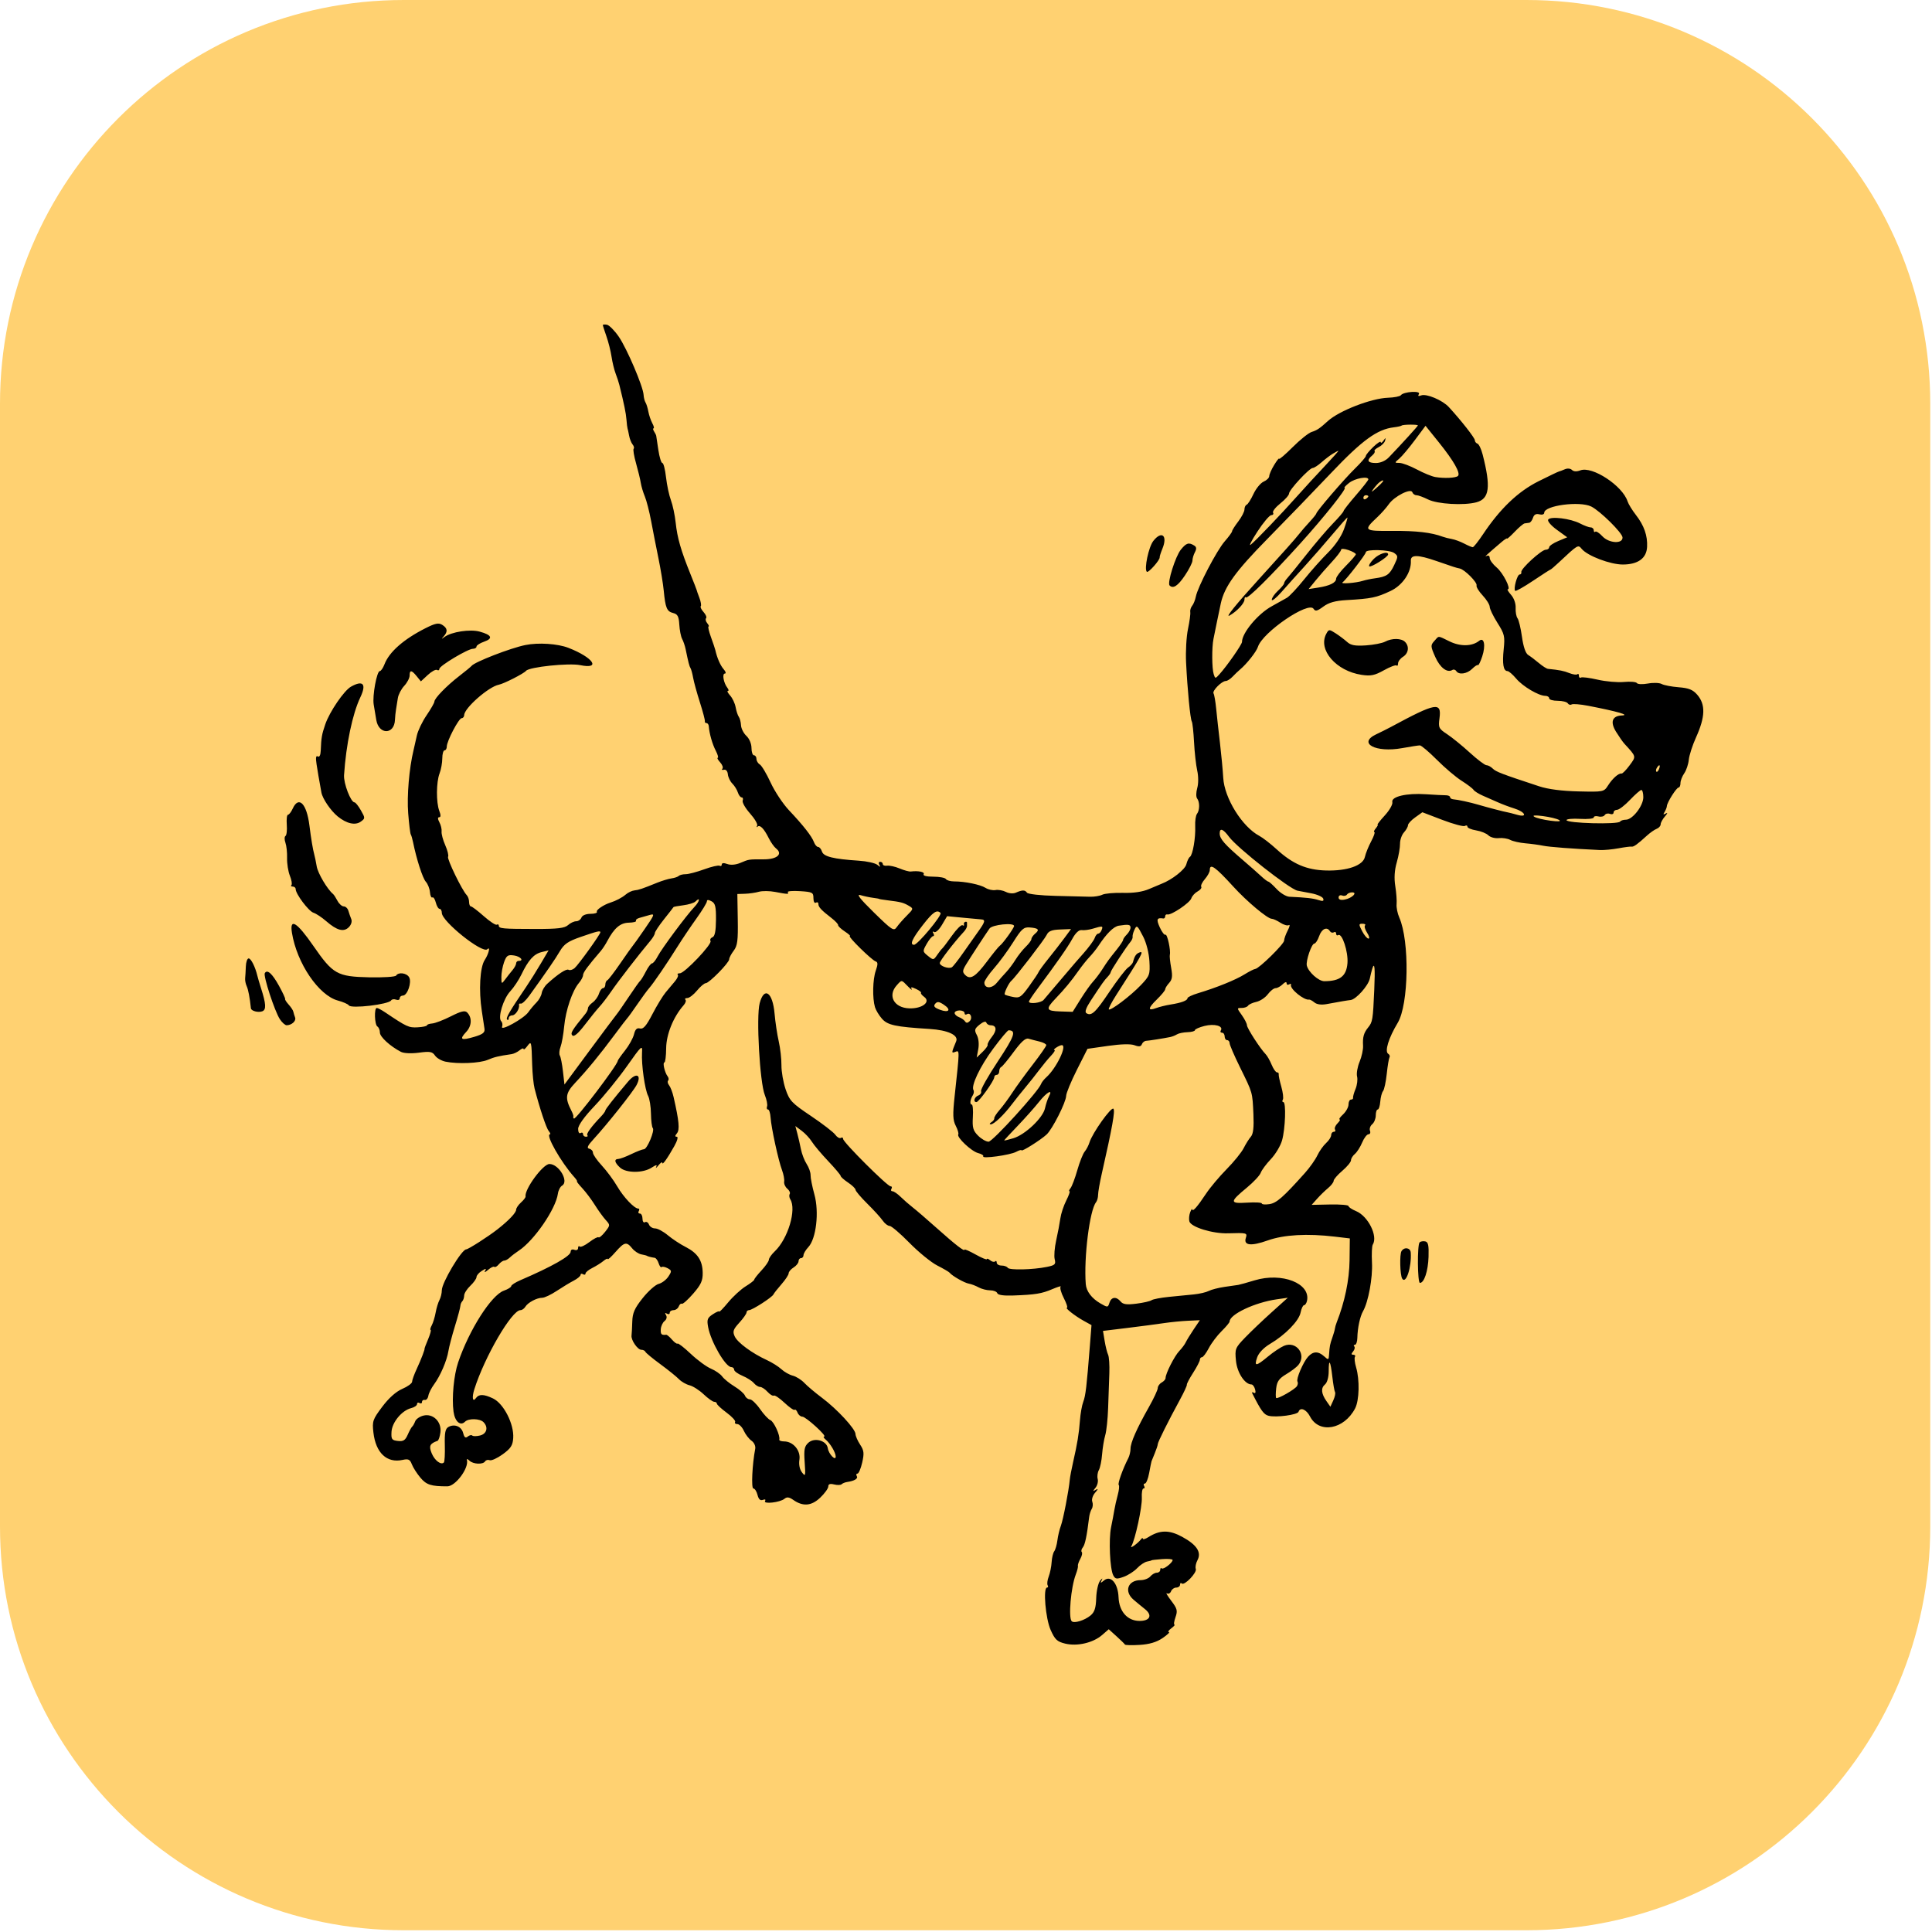 <svg version="1.0" preserveAspectRatio="xMidYMid meet" height="738" viewBox="0 0 553.5 553.5" zoomAndPan="magnify" width="738" xmlns:xlink="http://www.w3.org/1999/xlink" xmlns="http://www.w3.org/2000/svg"><path fill-rule="nonzero" fill-opacity="1" d="M 553 437.316 C 553 501.195 501.207 553 437.316 553 L 115.684 553 C 51.793 553 0 501.195 0 437.316 L 0 115.684 C 0 51.801 51.793 0 115.684 0 L 437.316 0 C 501.207 0 553 51.801 553 115.684 L 553 437.316" fill="#ffd171"></path><path fill-rule="nonzero" fill-opacity="1" d="M 446.227 276.5 C 446.012 326.852 423.719 373.973 385.512 406.648 C 347.703 438.973 295.25 452.398 246.461 443.621 C 197.766 434.848 155.078 404.66 129.945 362.156 C 104.02 318.316 100.176 264.434 117.523 216.801 C 134.059 171.43 171.715 134.387 216.801 117.523 C 264.445 99.711 318.25 104.469 362.156 129.945 C 414.043 160.051 445.965 216.754 446.227 276.5 C 446.285 291.227 469.137 291.238 469.078 276.5 C 468.84 223.531 446.902 172.551 408.375 136.172 C 369.77 99.723 316.605 80.906 263.703 84.371 C 211.34 87.801 161.719 113.199 128.277 153.629 C 93.789 195.332 78.617 249.777 85.883 303.34 C 92.957 355.473 122.039 401.93 164.23 432.918 C 207.457 464.656 263.406 475.41 315.668 465.07 C 358.066 456.672 397.246 432.598 424.727 399.371 C 453.289 364.832 468.887 321.301 469.078 276.5 C 469.137 261.762 446.285 261.773 446.227 276.5" fill="#ffd171"></path><path fill-rule="evenodd" fill-opacity="1" d="M 172.711 93.125 C 172.711 93.297 173.172 94.754 173.738 96.355 C 174.305 97.957 174.965 100.586 175.203 102.195 C 175.441 103.805 175.969 105.965 176.367 107 C 176.77 108.031 177.254 109.516 177.445 110.297 C 178.812 115.82 179.336 118.375 179.477 120.23 C 179.566 121.402 179.703 122.52 179.777 122.715 C 179.852 122.91 180.055 123.844 180.23 124.789 C 180.402 125.734 180.855 126.879 181.234 127.336 C 181.613 127.793 181.75 128.344 181.535 128.559 C 181.32 128.773 181.629 130.66 182.227 132.75 C 182.82 134.844 183.426 137.352 183.574 138.328 C 183.723 139.301 184.246 141.059 184.738 142.23 C 185.227 143.402 186.043 146.594 186.555 149.328 C 187.062 152.059 188.004 156.848 188.645 159.973 C 189.285 163.094 189.965 167.246 190.152 169.195 C 190.637 174.203 191.043 175.172 192.848 175.625 C 194.133 175.945 194.473 176.582 194.613 178.93 C 194.707 180.531 195.07 182.379 195.422 183.035 C 195.777 183.695 196.223 185 196.418 185.941 C 197.219 189.836 197.488 190.875 197.836 191.434 C 198.035 191.758 198.371 192.992 198.578 194.172 C 198.785 195.355 199.656 198.52 200.512 201.207 C 201.371 203.898 202.012 206.336 201.938 206.629 C 201.867 206.922 202.074 207.16 202.402 207.16 C 202.727 207.16 203.023 207.562 203.059 208.047 C 203.211 210.137 204.074 213.172 205.055 215.062 C 205.633 216.18 205.887 217.098 205.621 217.098 C 205.355 217.098 205.668 217.68 206.312 218.395 C 206.961 219.109 207.25 219.934 206.957 220.227 C 206.664 220.52 206.863 220.656 207.402 220.527 C 207.977 220.387 208.438 220.918 208.52 221.812 C 208.598 222.648 209.172 223.852 209.801 224.477 C 210.43 225.105 211.145 226.258 211.391 227.035 C 211.641 227.812 212.129 228.449 212.48 228.449 C 212.832 228.449 212.961 228.863 212.77 229.363 C 212.578 229.867 213.527 231.523 214.879 233.047 C 216.234 234.57 217.148 236.152 216.914 236.566 C 216.68 236.98 216.734 237.098 217.039 236.824 C 217.73 236.199 218.879 237.391 220.262 240.16 C 220.848 241.328 221.777 242.641 222.328 243.07 C 224.359 244.66 222.66 246.191 218.863 246.191 C 214.371 246.191 214.633 246.152 212.082 247.219 C 210.758 247.77 209.332 247.891 208.355 247.531 C 207.371 247.164 206.777 247.219 206.777 247.676 C 206.777 248.074 206.504 248.234 206.172 248.031 C 205.84 247.824 203.848 248.285 201.746 249.051 C 199.645 249.82 197.258 250.449 196.438 250.449 C 195.617 250.449 194.727 250.672 194.457 250.941 C 194.188 251.211 193.258 251.531 192.387 251.648 C 191.52 251.77 189.691 252.32 188.324 252.871 C 183.891 254.668 183.02 254.961 181.746 255.094 C 181.055 255.164 179.934 255.699 179.262 256.277 C 178.234 257.156 176.469 258.086 174.84 258.598 C 172.945 259.195 170.703 260.715 171 261.195 C 171.207 261.531 170.387 261.805 169.184 261.805 C 167.887 261.805 166.82 262.238 166.582 262.867 C 166.355 263.453 165.672 263.934 165.062 263.934 C 164.453 263.934 163.398 264.43 162.727 265.039 C 161.766 265.91 159.762 266.148 153.445 266.141 C 143.996 266.133 142.902 266.035 142.902 265.191 C 142.902 264.844 142.645 264.719 142.328 264.914 C 142.012 265.109 140.336 264.012 138.602 262.473 C 136.867 260.934 135.211 259.676 134.918 259.676 C 134.625 259.676 134.387 259.098 134.387 258.398 C 134.387 257.695 134.082 256.816 133.715 256.445 C 132.402 255.129 127.996 246.059 128.371 245.453 C 128.582 245.113 128.215 243.621 127.559 242.141 C 126.902 240.66 126.434 238.902 126.512 238.234 C 126.594 237.566 126.309 236.371 125.883 235.574 C 125.383 234.637 125.363 234.129 125.828 234.129 C 126.305 234.129 126.312 233.516 125.852 232.309 C 124.93 229.883 124.973 224.062 125.93 221.578 C 126.355 220.48 126.707 218.543 126.711 217.273 C 126.715 216.004 127.008 214.969 127.359 214.969 C 127.711 214.969 128 214.477 128 213.879 C 128 212.309 131.445 205.742 132.27 205.742 C 132.652 205.742 132.977 205.344 132.988 204.855 C 133.035 202.836 140.008 196.719 142.902 196.164 C 144.359 195.883 150.051 192.98 150.711 192.184 C 151.629 191.074 162.965 189.891 166.238 190.559 C 172.289 191.797 169.957 188.371 162.867 185.609 C 159.77 184.398 154.242 184.039 150.496 184.801 C 146.227 185.668 135.965 189.648 135.098 190.773 C 134.902 191.023 133.305 192.34 131.547 193.695 C 127.93 196.488 124.449 200.074 124.449 201.008 C 124.449 201.352 123.441 203.117 122.207 204.93 C 120.973 206.742 119.723 209.344 119.43 210.711 C 119.121 212.133 118.801 213.551 118.465 214.969 C 117.219 220.129 116.551 228.023 116.941 232.977 C 117.184 236.051 117.516 238.785 117.684 239.059 C 117.852 239.328 118.145 240.324 118.336 241.273 C 119.32 246.137 121.082 251.602 121.996 252.609 C 122.562 253.234 123.094 254.582 123.18 255.598 C 123.262 256.613 123.574 257.293 123.871 257.109 C 124.168 256.926 124.613 257.59 124.859 258.582 C 125.109 259.57 125.598 260.383 125.945 260.383 C 126.293 260.383 126.578 260.898 126.578 261.531 C 126.578 263.988 138.254 273.312 139.621 271.945 C 140.566 271 140.004 273.301 138.863 275.039 C 137.5 277.117 137.125 283.73 138.035 289.645 C 138.348 291.699 138.695 294 138.805 294.75 C 138.957 295.82 138.309 296.324 135.855 297.051 C 132.066 298.168 131.508 297.82 133.57 295.625 C 135.176 293.914 135.289 291.516 133.824 290.055 C 133.199 289.426 132.082 289.695 129.176 291.164 C 127.07 292.23 124.668 293.152 123.836 293.215 C 123.004 293.277 122.32 293.52 122.32 293.75 C 122.32 293.98 121.125 294.234 119.66 294.316 C 117.094 294.457 116.551 294.207 110.32 290.016 C 109.309 289.332 108.242 288.773 107.949 288.773 C 107.148 288.766 107.309 293.586 108.125 294.09 C 108.516 294.332 108.836 295.113 108.836 295.824 C 108.836 297.051 111.797 299.758 114.867 301.344 C 115.707 301.773 117.816 301.871 120.012 301.582 C 123.184 301.16 123.867 301.285 124.625 302.402 C 125.113 303.125 126.473 303.914 127.645 304.156 C 131.141 304.879 137.434 304.613 139.707 303.645 C 141.629 302.828 142.785 302.551 146.559 302 C 147.203 301.906 148.242 301.406 148.867 300.891 C 149.488 300.371 150 300.207 150 300.527 C 150 300.844 150.469 300.484 151.043 299.727 C 152.25 298.129 152.262 298.172 152.465 305.09 C 152.543 307.629 152.848 310.66 153.148 311.832 C 154.598 317.465 156.496 323.168 157.199 324.02 C 157.629 324.535 157.797 324.961 157.574 324.961 C 156.172 324.961 160.684 332.934 164.504 337.203 C 165.113 337.883 165.469 338.441 165.293 338.441 C 165.117 338.441 165.793 339.32 166.801 340.395 C 167.805 341.469 169.426 343.625 170.402 345.184 C 171.379 346.746 172.781 348.691 173.523 349.504 C 174.848 350.961 174.848 351.016 173.355 352.914 C 172.52 353.973 171.676 354.676 171.477 354.477 C 171.277 354.277 170.09 354.898 168.836 355.855 C 167.578 356.812 166.344 357.387 166.082 357.129 C 165.824 356.867 165.613 357.062 165.613 357.562 C 165.613 358.074 165.152 358.289 164.551 358.055 C 163.922 357.816 163.484 358.047 163.484 358.621 C 163.484 359.84 158.098 362.887 149.121 366.75 C 147.66 367.379 146.465 368.148 146.461 368.461 C 146.453 368.773 145.512 369.359 144.367 369.758 C 140.773 371.012 134.41 380.988 131.25 390.332 C 130.012 393.996 129.402 400.477 129.93 404.402 C 130.312 407.258 131.887 408.641 133.227 407.301 C 134.227 406.301 137.457 406.375 138.504 407.418 C 139.957 408.875 139.484 410.766 137.547 411.254 C 136.555 411.5 135.543 411.512 135.305 411.273 C 135.066 411.031 134.48 411.164 134 411.562 C 133.363 412.09 133.016 411.824 132.699 410.574 C 132.223 408.668 130.219 407.836 128.469 408.816 C 127.574 409.316 127.348 410.469 127.438 414.031 C 127.504 416.543 127.383 418.773 127.168 418.988 C 126.359 419.801 124.543 418.441 123.691 416.387 C 122.809 414.258 123.125 413.574 125.348 412.785 C 125.648 412.68 126.02 411.586 126.176 410.355 C 126.562 407.32 124.062 404.863 121.293 405.559 C 120.234 405.824 119.176 406.559 118.945 407.191 C 118.711 407.824 118.332 408.5 118.102 408.695 C 117.867 408.891 117.281 409.949 116.801 411.051 C 116.098 412.648 115.535 413.004 113.977 412.824 C 112.25 412.625 112.043 412.328 112.164 410.199 C 112.316 407.473 115.125 404.086 117.785 403.418 C 118.719 403.184 119.48 402.66 119.48 402.254 C 119.48 401.848 119.801 401.715 120.191 401.957 C 120.582 402.195 120.902 402.055 120.902 401.641 C 120.902 401.23 121.258 400.973 121.695 401.066 C 122.129 401.168 122.59 400.633 122.715 399.883 C 122.836 399.137 123.578 397.66 124.355 396.609 C 126.148 394.184 128.031 389.809 128.465 387.055 C 128.652 385.883 129.488 382.688 130.328 379.957 C 131.168 377.223 131.867 374.613 131.887 374.152 C 131.906 373.691 132.156 373.078 132.445 372.793 C 132.73 372.504 132.973 371.762 132.98 371.145 C 132.984 370.527 133.785 369.27 134.754 368.352 C 135.723 367.43 136.516 366.312 136.516 365.859 C 136.516 365.41 137.188 364.621 138.008 364.109 C 139.246 363.336 139.406 363.336 138.953 364.113 C 138.648 364.633 139.039 364.496 139.82 363.812 C 140.605 363.129 141.41 362.734 141.617 362.941 C 141.824 363.145 142.395 362.828 142.887 362.234 C 143.383 361.637 144.09 361.152 144.461 361.152 C 144.832 361.152 145.551 360.754 146.059 360.266 C 146.57 359.777 147.719 358.898 148.609 358.312 C 153.012 355.426 159.211 346.406 159.828 341.992 C 159.965 341.016 160.504 339.973 161.027 339.672 C 163.07 338.508 160.125 333.477 157.402 333.477 C 155.543 333.477 150.203 340.762 150.57 342.793 C 150.617 343.039 150.027 343.809 149.262 344.5 C 148.496 345.191 147.871 346.117 147.871 346.551 C 147.871 347.43 145.797 349.621 142.547 352.172 C 139.906 354.246 134.199 357.902 133.551 357.934 C 132.223 358 126.578 367.48 126.578 369.645 C 126.578 370.488 126.273 371.754 125.898 372.453 C 125.523 373.156 125.031 374.773 124.805 376.055 C 124.578 377.332 124.078 378.973 123.688 379.699 C 123.297 380.426 123.156 381.02 123.371 381.02 C 123.586 381.02 123.258 382.219 122.648 383.684 C 122.035 385.145 121.574 386.344 121.617 386.344 C 121.844 386.344 120.641 389.492 119.426 392.098 C 118.676 393.703 118.062 395.391 118.062 395.852 C 118.062 396.312 116.797 397.238 115.25 397.902 C 113.445 398.684 111.391 400.516 109.512 403.02 C 106.781 406.656 106.609 407.16 106.977 410.383 C 107.645 416.242 110.832 419.242 115.344 418.25 C 117.008 417.887 117.453 418.098 117.988 419.504 C 118.344 420.434 119.449 422.168 120.449 423.352 C 122.168 425.398 123.52 425.828 128.164 425.82 C 130.496 425.816 134.387 420.578 133.766 418.277 C 133.66 417.887 133.98 417.965 134.477 418.453 C 135.543 419.5 138.379 419.633 138.98 418.664 C 139.211 418.289 139.805 418.141 140.305 418.332 C 140.801 418.523 142.477 417.758 144.031 416.633 C 146.332 414.965 146.891 414.105 147.031 412 C 147.301 407.98 144.293 402.086 141.23 400.633 C 138.613 399.391 137.207 399.355 136.375 400.516 C 135.414 401.859 135.133 400.406 135.895 398.004 C 138.859 388.648 146.617 375.344 149.109 375.344 C 149.559 375.344 150.184 374.91 150.496 374.383 C 151.211 373.172 153.793 371.797 155.352 371.797 C 156.004 371.797 157.859 370.918 159.477 369.844 C 161.098 368.77 163.297 367.438 164.371 366.887 C 165.445 366.332 166.324 365.594 166.324 365.246 C 166.324 364.898 166.645 364.812 167.031 365.055 C 167.422 365.297 167.742 365.211 167.742 364.859 C 167.742 364.512 168.621 363.789 169.695 363.254 C 170.77 362.715 172.203 361.816 172.887 361.25 C 173.57 360.684 174.129 360.441 174.129 360.711 C 174.129 360.98 175.121 360.07 176.332 358.691 C 178.883 355.789 179.504 355.652 181.113 357.641 C 181.762 358.441 182.934 359.215 183.711 359.359 C 184.492 359.504 185.211 359.688 185.309 359.766 C 185.52 359.938 186.645 360.23 187.566 360.352 C 187.93 360.402 188.441 361.105 188.695 361.914 C 188.953 362.723 189.336 363.215 189.547 363.004 C 189.758 362.793 190.527 362.941 191.258 363.328 C 192.48 363.984 192.496 364.172 191.48 365.723 C 190.875 366.645 189.625 367.594 188.703 367.824 C 187.785 368.055 185.723 369.883 184.129 371.887 C 181.801 374.809 181.211 376.141 181.141 378.629 C 181.09 380.336 180.996 382.129 180.93 382.617 C 180.754 383.918 182.664 386.699 183.734 386.699 C 184.242 386.699 184.766 386.957 184.895 387.273 C 185.023 387.594 186.957 389.191 189.191 390.828 C 191.422 392.465 193.816 394.398 194.512 395.121 C 195.207 395.844 196.574 396.629 197.551 396.871 C 198.527 397.113 200.348 398.273 201.594 399.457 C 202.84 400.637 204.199 401.602 204.609 401.602 C 205.023 401.602 205.367 401.84 205.375 402.133 C 205.383 402.426 206.648 403.594 208.184 404.73 C 209.723 405.867 210.812 407.066 210.609 407.391 C 210.406 407.719 210.688 407.988 211.234 407.988 C 211.781 407.988 212.621 408.852 213.102 409.906 C 213.582 410.965 214.574 412.246 215.305 412.758 C 216.055 413.285 216.512 414.285 216.363 415.07 C 215.504 419.512 215.184 426.438 215.836 426.438 C 216.234 426.438 216.766 427.266 217.02 428.277 C 217.336 429.535 217.82 429.984 218.555 429.703 C 219.18 429.465 219.441 429.594 219.18 430.016 C 218.578 430.988 223.473 430.441 224.73 429.395 C 225.441 428.809 226.078 428.883 227.246 429.699 C 230.043 431.66 232.465 431.461 234.988 429.062 C 236.258 427.855 237.297 426.418 237.297 425.867 C 237.297 425.168 237.801 424.992 238.965 425.281 C 239.883 425.512 240.852 425.484 241.113 425.223 C 241.379 424.957 242.09 424.668 242.695 424.578 C 244.805 424.27 245.898 423.602 245.461 422.895 C 245.219 422.5 245.305 422.18 245.652 422.18 C 246 422.18 246.609 420.758 247.008 419.02 C 247.617 416.344 247.527 415.555 246.422 413.875 C 245.699 412.781 245.102 411.41 245.09 410.824 C 245.055 409.359 239.809 403.688 235.52 400.48 C 233.57 399.02 231.281 397.094 230.438 396.195 C 229.59 395.297 228.105 394.363 227.137 394.117 C 226.164 393.875 224.695 393.047 223.867 392.273 C 223.039 391.504 221.172 390.328 219.715 389.66 C 215.453 387.703 211.297 384.645 210.484 382.863 C 209.844 381.457 210.043 380.871 211.805 378.941 C 212.941 377.695 213.875 376.375 213.875 376.008 C 213.875 375.645 214.203 375.344 214.598 375.344 C 215.508 375.344 221.234 371.652 221.586 370.84 C 221.73 370.508 222.766 369.191 223.895 367.906 C 225.02 366.625 225.941 365.223 225.941 364.789 C 225.941 364.355 226.578 363.602 227.359 363.117 C 228.141 362.629 228.777 361.828 228.777 361.336 C 228.777 360.844 229.098 360.441 229.488 360.441 C 229.879 360.441 230.199 360.062 230.199 359.602 C 230.199 359.137 230.82 358.098 231.574 357.293 C 233.832 354.891 234.715 347.262 233.324 342.223 C 232.695 339.949 232.199 337.453 232.223 336.676 C 232.246 335.898 231.742 334.465 231.105 333.492 C 230.469 332.52 229.727 330.602 229.457 329.23 C 229.188 327.855 228.715 325.805 228.41 324.672 L 227.859 322.605 L 229.68 323.961 C 230.68 324.707 231.992 326.113 232.594 327.09 C 233.195 328.066 235.297 330.566 237.266 332.645 C 239.234 334.723 240.844 336.641 240.848 336.902 C 240.848 337.164 241.805 338.016 242.973 338.797 C 244.141 339.578 245.098 340.508 245.102 340.863 C 245.102 341.219 246.617 343.008 248.473 344.84 C 250.328 346.672 252.316 348.855 252.891 349.695 C 253.465 350.531 254.352 351.215 254.863 351.215 C 255.379 351.215 257.945 353.406 260.566 356.082 C 263.191 358.754 266.773 361.672 268.527 362.562 C 270.281 363.453 271.875 364.383 272.07 364.633 C 272.773 365.531 276.309 367.543 277.547 367.75 C 278.246 367.867 279.512 368.344 280.363 368.816 C 281.215 369.285 282.707 369.668 283.676 369.668 C 284.645 369.668 285.562 370.035 285.711 370.488 C 285.887 371.008 287.52 371.25 290.207 371.152 C 296.652 370.918 298.441 370.625 301.523 369.309 C 303.086 368.645 304.137 368.332 303.863 368.617 C 303.586 368.902 303.992 370.371 304.766 371.883 C 305.535 373.398 305.953 374.633 305.688 374.633 C 304.941 374.633 307.918 376.984 310.434 378.379 L 312.703 379.637 L 312.246 385.473 C 311.316 397.297 311.016 399.863 310.344 401.602 C 309.969 402.578 309.539 404.973 309.395 406.926 C 309.105 410.805 308.648 413.574 307.414 418.984 C 306.969 420.938 306.547 423.172 306.477 423.953 C 306.207 427.016 304.582 435.406 303.922 437.141 C 303.539 438.148 303.094 440.02 302.934 441.297 C 302.77 442.574 302.363 443.984 302.031 444.43 C 301.695 444.879 301.359 446.27 301.285 447.527 C 301.211 448.785 300.836 450.648 300.445 451.668 C 300.059 452.688 299.922 453.816 300.145 454.172 C 300.363 454.531 300.285 454.824 299.969 454.824 C 298.789 454.824 299.535 463.684 300.996 466.961 C 302.234 469.742 302.855 470.324 305.184 470.883 C 308.629 471.715 313.172 470.652 315.746 468.418 L 317.645 466.766 L 319.867 468.777 C 321.094 469.883 322.176 470.949 322.277 471.145 C 322.379 471.34 324.281 471.387 326.512 471.246 C 329.309 471.074 331.336 470.469 333.066 469.297 C 334.441 468.359 335.254 467.586 334.871 467.574 C 334.484 467.562 334.793 467.082 335.551 466.508 C 336.309 465.938 336.723 465.469 336.473 465.469 C 336.223 465.469 336.355 464.504 336.766 463.324 C 337.422 461.449 337.27 460.863 335.539 458.59 C 334.449 457.164 333.902 456.211 334.324 456.473 C 334.746 456.73 335.27 456.465 335.496 455.883 C 335.719 455.301 336.391 454.824 336.988 454.824 C 337.586 454.824 338.074 454.449 338.074 453.996 C 338.074 453.539 338.293 453.383 338.559 453.648 C 339.289 454.379 342.988 450.539 342.582 449.473 C 342.387 448.965 342.602 447.844 343.062 446.984 C 344.277 444.711 342.883 442.574 338.688 440.289 C 334.973 438.27 332.301 438.289 329.027 440.359 C 328.148 440.918 327.426 441.125 327.418 440.824 C 327.414 440.523 327.176 440.594 326.887 440.984 C 326.051 442.125 323.559 443.91 324.125 442.965 C 325.207 441.164 327.258 431.66 327.121 429.105 C 327.039 427.637 327.254 426.438 327.598 426.438 C 327.941 426.438 328.027 426.117 327.785 425.727 C 327.543 425.336 327.645 425.02 328.008 425.02 C 328.371 425.02 328.918 423.66 329.223 422.004 C 329.527 420.344 329.832 418.828 329.902 418.633 C 329.977 418.438 330.406 417.379 330.859 416.277 C 331.316 415.18 331.688 414.039 331.688 413.742 C 331.688 413.168 334.672 407.18 338.055 400.969 C 339.203 398.867 340.086 396.949 340.02 396.711 C 339.953 396.473 340.766 394.926 341.828 393.277 C 342.887 391.625 343.754 389.949 343.754 389.551 C 343.754 389.152 344.023 388.828 344.352 388.828 C 344.68 388.828 345.559 387.66 346.305 386.238 C 347.047 384.812 348.695 382.625 349.965 381.375 C 351.234 380.125 352.27 378.883 352.27 378.613 C 352.27 376.551 359.484 373.145 365.754 372.246 L 368.949 371.789 L 364.336 375.938 C 361.797 378.219 358.375 381.48 356.73 383.184 C 353.863 386.16 353.754 386.43 354.094 389.863 C 354.434 393.277 356.637 396.633 358.543 396.633 C 358.906 396.633 359.367 397.273 359.574 398.055 C 359.809 398.945 359.664 399.301 359.191 399.008 C 358.777 398.75 358.586 398.832 358.762 399.184 C 361.297 404.195 362.078 405.266 363.441 405.609 C 365.637 406.16 371.723 405.344 372.02 404.457 C 372.492 403.035 374.25 403.758 375.309 405.809 C 377.91 410.84 385.074 409.555 388.23 403.488 C 389.426 401.188 389.57 395.289 388.512 391.742 C 388.121 390.418 387.965 389.059 388.172 388.727 C 388.383 388.391 388.172 388.117 387.711 388.117 C 387.09 388.117 387.078 387.871 387.664 387.164 C 388.098 386.641 388.242 386.004 387.988 385.746 C 387.73 385.488 387.812 385.277 388.172 385.277 C 388.527 385.277 388.84 384.398 388.863 383.328 C 388.926 380.438 389.621 377.184 390.5 375.641 C 392.02 372.98 393.289 366.082 393.059 361.723 C 392.93 359.293 393.035 356.969 393.289 356.566 C 394.812 354.129 391.953 348.402 388.492 346.969 C 387.309 346.48 386.336 345.828 386.336 345.523 C 386.336 345.215 383.961 345.016 381.055 345.074 L 375.777 345.184 L 377.332 343.441 C 378.184 342.48 379.605 341.102 380.48 340.375 C 381.359 339.645 382.078 338.711 382.078 338.293 C 382.078 337.879 383.195 336.582 384.562 335.418 C 385.93 334.25 387.047 332.895 387.047 332.406 C 387.047 331.922 387.543 331.109 388.152 330.602 C 388.762 330.098 389.703 328.621 390.246 327.324 C 390.789 326.023 391.602 324.961 392.055 324.961 C 392.508 324.961 392.703 324.504 392.488 323.949 C 392.273 323.391 392.559 322.555 393.121 322.086 C 393.684 321.621 394.145 320.48 394.145 319.551 C 394.145 318.621 394.395 317.863 394.703 317.863 C 395.008 317.863 395.34 316.848 395.434 315.605 C 395.527 314.363 395.887 313.004 396.227 312.59 C 396.57 312.172 397.047 309.949 397.293 307.648 C 397.535 305.352 397.891 303.219 398.078 302.91 C 398.27 302.602 398.105 302.152 397.715 301.91 C 396.629 301.238 397.805 297.398 400.434 293.027 C 403.594 287.773 403.863 269.617 400.883 262.867 C 400.363 261.695 400.02 259.969 400.113 259.031 C 400.207 258.09 400.039 255.773 399.738 253.875 C 399.367 251.574 399.508 249.305 400.16 247.066 C 400.691 245.219 401.109 242.82 401.094 241.73 C 401.078 240.645 401.582 239.184 402.215 238.484 C 402.852 237.781 403.371 236.855 403.371 236.426 C 403.371 235.996 404.301 234.98 405.434 234.176 L 407.496 232.703 L 413.219 234.891 C 416.367 236.09 419.273 236.871 419.672 236.625 C 420.074 236.375 420.402 236.469 420.402 236.832 C 420.402 237.195 421.523 237.672 422.895 237.895 C 424.266 238.117 425.844 238.754 426.402 239.312 C 426.961 239.871 428.293 240.23 429.367 240.113 C 430.441 239.996 431.926 240.223 432.668 240.621 C 433.41 241.02 435.359 241.457 436.996 241.598 C 438.637 241.738 440.926 242.047 442.078 242.289 C 443.875 242.66 450.492 243.164 458.375 243.527 C 459.543 243.578 461.941 243.355 463.695 243.027 C 465.453 242.703 467.141 242.484 467.445 242.547 C 468.023 242.664 469.109 241.883 471.855 239.375 C 472.754 238.555 474 237.684 474.625 237.445 C 475.25 237.207 475.762 236.625 475.762 236.156 C 475.762 235.688 476.32 234.664 477.004 233.883 C 477.738 233.047 477.836 232.703 477.25 233.051 C 476.508 233.484 476.414 233.379 476.875 232.641 C 477.219 232.094 477.52 231.324 477.543 230.934 C 477.605 229.871 480.297 225.621 480.906 225.617 C 481.199 225.613 481.438 225.043 481.438 224.352 C 481.438 223.656 481.926 222.395 482.52 221.547 C 483.113 220.699 483.699 218.953 483.824 217.664 C 483.953 216.375 484.879 213.504 485.883 211.285 C 488.566 205.355 488.668 201.82 486.23 199.02 C 484.984 197.59 483.812 197.117 480.918 196.891 C 478.879 196.73 476.688 196.312 476.055 195.957 C 475.422 195.605 473.656 195.543 472.125 195.824 C 470.594 196.105 469.168 196.047 468.949 195.695 C 468.734 195.348 467.066 195.203 465.242 195.379 C 463.414 195.551 460.031 195.254 457.719 194.719 C 455.406 194.184 453.25 193.91 452.926 194.109 C 452.605 194.309 452.34 194.078 452.34 193.602 C 452.34 193.125 452.148 192.926 451.914 193.16 C 451.68 193.395 450.641 193.25 449.605 192.836 C 447.973 192.184 446.824 191.957 443.469 191.617 C 443.078 191.578 441.906 190.828 440.867 189.953 C 439.828 189.074 438.453 188.035 437.816 187.645 C 437.078 187.195 436.43 185.312 436.031 182.453 C 435.684 179.988 435.113 177.594 434.758 177.133 C 434.402 176.668 434.16 175.336 434.219 174.164 C 434.285 172.922 433.742 171.371 432.922 170.438 C 432.145 169.559 431.711 168.84 431.953 168.84 C 433.004 168.84 430.629 164.137 428.801 162.598 C 427.695 161.668 426.789 160.441 426.789 159.867 C 426.789 159.266 426.414 159.012 425.902 159.273 C 425.086 159.688 425.781 159.043 430.16 155.309 C 431.039 154.559 431.758 154.102 431.758 154.293 C 431.758 154.48 432.75 153.602 433.957 152.336 C 435.164 151.07 436.445 149.996 436.797 149.945 C 437.148 149.898 437.734 149.82 438.098 149.77 C 438.461 149.719 438.953 149.074 439.188 148.336 C 439.48 147.418 440.059 147.105 441.012 147.352 C 441.797 147.559 442.406 147.363 442.406 146.906 C 442.406 144.82 452.578 143.473 455.891 145.121 C 458.43 146.387 464.746 152.625 464.836 153.953 C 464.961 155.887 460.957 155.672 459.078 153.645 C 458.188 152.684 457.266 152.09 457.027 152.328 C 456.793 152.562 456.598 152.383 456.598 151.93 C 456.598 151.473 456.199 151.098 455.711 151.098 C 455.223 151.094 453.867 150.59 452.695 149.98 C 449.938 148.539 444.172 147.832 443.539 148.859 C 443.27 149.293 444.359 150.574 446.027 151.781 L 448.992 153.93 L 446.406 155.008 C 444.988 155.602 443.824 156.402 443.824 156.785 C 443.824 157.172 443.387 157.488 442.848 157.488 C 441.613 157.488 435.602 162.988 435.84 163.902 C 435.938 164.277 435.723 164.582 435.363 164.582 C 434.664 164.582 433.531 168.723 434.082 169.273 C 434.262 169.453 436.57 168.152 439.211 166.383 C 441.852 164.613 444.105 163.164 444.219 163.164 C 444.332 163.164 445.363 162.285 446.508 161.211 C 452.121 155.957 452.09 155.977 453.145 157.254 C 454.805 159.258 461.363 161.746 464.957 161.73 C 469.293 161.707 471.711 159.941 471.875 156.68 C 472.039 153.469 471.012 150.543 468.68 147.543 C 467.609 146.172 466.535 144.414 466.285 143.641 C 464.852 139.16 456.168 133.457 452.758 134.754 C 451.703 135.156 450.828 135.113 450.348 134.633 C 449.914 134.199 449.051 134.121 448.309 134.445 C 447.598 134.758 446.844 135.039 446.637 135.074 C 446.426 135.105 443.781 136.371 440.758 137.883 C 434.902 140.816 429.777 145.715 424.879 153.051 C 423.512 155.102 422.188 156.773 421.93 156.773 C 421.676 156.77 420.57 156.301 419.469 155.727 C 418.371 155.152 416.773 154.566 415.922 154.422 C 415.066 154.277 413.891 153.977 413.305 153.758 C 410.094 152.551 405.715 152.047 398.984 152.102 C 390.68 152.172 390.488 152 394.605 148.145 C 395.719 147.102 397.191 145.438 397.883 144.445 C 399.449 142.191 404.207 139.773 404.625 141.023 C 404.781 141.492 405.312 141.875 405.805 141.875 C 406.297 141.875 407.789 142.422 409.117 143.086 C 411.793 144.426 419.406 144.871 422.996 143.898 C 426.727 142.883 427.156 139.531 424.754 130.18 C 424.352 128.625 423.691 127.238 423.281 127.102 C 422.867 126.965 422.531 126.527 422.531 126.125 C 422.531 125.461 418.605 120.453 415.074 116.621 C 413.25 114.641 408.648 112.703 407.141 113.285 C 406.348 113.59 406.145 113.461 406.504 112.879 C 407.129 111.867 402.078 112.203 401.336 113.223 C 401.09 113.566 399.43 113.891 397.652 113.949 C 392.887 114.102 383.664 117.672 380.422 120.621 C 378.086 122.746 377.316 123.266 375.766 123.754 C 374.891 124.031 372.441 125.996 370.32 128.117 C 368.199 130.234 366.465 131.723 366.461 131.422 C 366.461 131.121 365.82 131.922 365.043 133.199 C 364.262 134.477 363.625 135.918 363.625 136.402 C 363.625 136.887 362.906 137.598 362.027 137.98 C 361.148 138.367 359.836 139.961 359.109 141.52 C 358.383 143.082 357.508 144.465 357.16 144.594 C 356.812 144.727 356.527 145.332 356.527 145.949 C 356.527 146.562 355.73 148.109 354.754 149.391 C 353.777 150.668 352.98 151.934 352.98 152.199 C 352.98 152.469 352.039 153.758 350.891 155.066 C 348.609 157.664 343.133 168.141 342.59 170.949 C 342.402 171.91 341.93 173.086 341.539 173.555 C 341.148 174.027 340.906 174.836 341 175.352 C 341.098 175.871 340.801 178.047 340.348 180.195 C 339.891 182.344 339.645 186.652 339.801 189.773 C 340.184 197.562 340.996 205.969 341.441 206.707 C 341.641 207.043 341.93 209.711 342.082 212.633 C 342.234 215.559 342.645 219.219 342.992 220.766 C 343.363 222.414 343.363 224.5 342.996 225.785 C 342.648 226.996 342.633 228.328 342.961 228.75 C 343.746 229.754 343.727 232.141 342.926 233.164 C 342.574 233.609 342.344 235.207 342.414 236.711 C 342.562 240.012 341.707 244.988 340.898 245.488 C 340.578 245.688 340.117 246.648 339.871 247.621 C 339.496 249.121 335.734 252.07 332.754 253.203 C 332.363 253.352 330.766 254.023 329.203 254.695 C 327.332 255.504 324.797 255.879 321.754 255.797 C 319.215 255.73 316.543 255.969 315.812 256.324 C 315.082 256.684 313.484 256.945 312.262 256.906 C 311.043 256.871 306.598 256.758 302.387 256.66 C 298.129 256.559 294.504 256.156 294.223 255.746 C 293.656 254.922 292.891 254.922 291.008 255.75 C 290.273 256.07 289.051 255.973 288.172 255.52 C 287.316 255.082 285.98 254.844 285.203 254.992 C 284.422 255.141 283.141 254.859 282.359 254.371 C 280.828 253.414 276.457 252.516 273.336 252.516 C 272.277 252.516 271.219 252.211 270.988 251.836 C 270.758 251.465 269.133 251.16 267.375 251.16 C 265.426 251.16 264.352 250.883 264.621 250.449 C 265.016 249.805 263.098 249.406 260.926 249.68 C 260.457 249.738 259.02 249.348 257.734 248.809 C 256.445 248.27 254.832 247.91 254.152 248.012 C 253.469 248.113 252.91 247.902 252.91 247.547 C 252.91 247.191 252.57 246.902 252.156 246.902 C 251.746 246.902 251.645 247.301 251.938 247.789 C 252.348 248.465 252.207 248.461 251.348 247.762 C 250.727 247.262 248.352 246.73 246.066 246.582 C 238.766 246.105 235.949 245.41 235.492 243.973 C 235.262 243.242 234.762 242.645 234.387 242.645 C 234.008 242.645 233.473 242.02 233.191 241.262 C 232.562 239.566 230.141 236.477 226.016 232.109 C 224.301 230.289 221.941 226.73 220.773 224.191 C 219.605 221.656 218.211 219.324 217.68 219.012 C 217.148 218.699 216.715 217.98 216.715 217.414 C 216.715 216.852 216.395 216.387 216.004 216.387 C 215.613 216.387 215.293 215.441 215.293 214.285 C 215.293 213.078 214.672 211.605 213.836 210.828 C 213.035 210.082 212.34 208.711 212.293 207.785 C 212.242 206.855 211.961 205.766 211.66 205.363 C 211.363 204.961 210.957 203.727 210.754 202.617 C 210.551 201.508 209.844 200 209.184 199.27 C 208.52 198.535 208.227 197.938 208.527 197.938 C 208.832 197.938 208.77 197.539 208.387 197.051 C 207.301 195.66 206.824 192.969 207.664 192.969 C 208.078 192.969 207.926 192.41 207.324 191.727 C 206.371 190.641 205.441 188.508 204.93 186.227 C 204.844 185.836 204.277 184.16 203.676 182.5 C 203.074 180.844 202.766 179.484 202.992 179.484 C 203.219 179.484 203.047 179.059 202.613 178.535 C 202.18 178.008 202.031 177.375 202.285 177.117 C 202.539 176.863 202.215 176.07 201.566 175.352 C 200.918 174.633 200.555 173.879 200.762 173.672 C 200.969 173.465 200.789 172.371 200.359 171.246 C 199.93 170.121 199.582 169.125 199.586 169.035 C 199.586 168.949 198.777 166.875 197.789 164.422 C 195.078 157.719 194.039 154.098 193.578 149.758 C 193.348 147.594 192.73 144.695 192.215 143.316 C 191.695 141.938 191.062 138.973 190.809 136.73 C 190.559 134.488 190.086 132.648 189.762 132.648 C 189.434 132.648 188.918 130.973 188.613 128.926 L 188 124.844 C 187.973 124.648 187.695 124.09 187.387 123.602 C 187.074 123.113 187.012 122.715 187.242 122.715 C 187.477 122.715 187.309 122.047 186.871 121.234 C 186.438 120.418 185.93 118.926 185.746 117.914 C 185.562 116.902 185.199 115.73 184.938 115.312 C 184.676 114.895 184.426 113.906 184.383 113.117 C 184.25 110.73 179.613 99.867 177.273 96.457 C 176.066 94.703 174.543 93.164 173.895 93.035 C 173.242 92.91 172.711 92.949 172.711 93.125 M 401.566 121.918 C 401.418 122.066 400.406 122.293 399.316 122.422 C 394.547 122.992 390.277 126.098 381.367 135.484 C 376.488 140.625 368.258 149.145 363.074 154.414 C 353.996 163.645 350.801 168.066 349.754 172.844 C 349.375 174.582 349.012 176.324 348.66 178.066 C 348.305 179.824 347.852 182.059 347.652 183.035 C 347.152 185.48 347.191 191.5 347.715 193.148 C 348.133 194.469 348.184 194.473 349.332 193.207 C 351.492 190.832 355.82 184.629 355.82 183.906 C 355.82 181.328 360.371 175.863 364.332 173.695 C 366 172.781 367.965 171.684 368.695 171.258 C 369.426 170.828 371.637 168.473 373.605 166.02 C 375.574 163.566 378.676 160.086 380.5 158.281 C 382.492 156.312 384.297 153.656 385.023 151.633 C 385.688 149.777 386.133 148.262 386.012 148.262 C 385.895 148.262 383.984 150.418 381.773 153.051 C 379.562 155.688 376.008 159.758 373.875 162.102 C 371.742 164.441 368.73 167.793 367.184 169.551 C 365.641 171.309 364.363 172.328 364.355 171.824 C 364.344 171.316 365.133 170.164 366.109 169.258 C 367.086 168.355 367.883 167.387 367.883 167.113 C 367.883 166.836 368.285 166.188 368.77 165.668 C 369.258 165.148 371.734 162.094 374.273 158.879 C 376.809 155.664 380.242 151.645 381.902 149.941 C 383.559 148.242 384.918 146.652 384.918 146.41 C 384.918 146.168 386.516 144.129 388.465 141.875 C 390.418 139.621 392.016 137.582 392.016 137.344 C 392.016 136.332 388.195 137.02 386.531 138.328 C 385.539 139.109 384.949 139.746 385.223 139.746 C 386.039 139.746 379.379 148.105 372.516 155.707 C 363.918 165.219 357.438 171.645 356.938 171.145 C 356.715 170.918 356.527 171.211 356.527 171.793 C 356.527 172.828 354.379 175.129 352.281 176.328 C 350.859 177.148 354.09 173.148 360.871 165.699 C 367.582 158.328 371.203 154.258 372.191 152.973 C 372.75 152.246 374.086 150.703 375.16 149.547 C 376.23 148.391 377.109 147.297 377.109 147.121 C 377.109 146.539 385.035 137.32 388.199 134.223 C 389.906 132.551 391.305 130.934 391.305 130.629 C 391.305 130.324 392.262 129.16 393.434 128.039 C 394.605 126.914 395.57 126.297 395.574 126.664 C 395.578 127.027 395.926 126.848 396.336 126.262 C 397.008 125.316 397.059 125.316 396.805 126.262 C 396.645 126.848 395.824 127.676 394.98 128.102 C 394.133 128.527 393.609 129.039 393.809 129.242 C 394.012 129.445 393.691 130.012 393.098 130.508 C 391.426 131.895 391.805 132.648 394.176 132.648 C 395.508 132.648 396.938 132.02 397.902 131.016 C 401.746 126.996 406.211 122.086 406.211 121.879 C 406.211 121.559 401.891 121.594 401.566 121.918 M 405.352 126.074 C 403.676 128.324 401.668 130.711 400.887 131.383 C 399.469 132.598 399.469 132.602 400.957 132.625 C 401.777 132.641 404.016 133.484 405.926 134.504 C 407.836 135.523 410.203 136.492 411.176 136.66 C 413.734 137.102 417.105 136.941 417.695 136.352 C 418.484 135.559 416.48 132.031 412.262 126.785 L 408.398 121.984 Z M 381.762 130.031 C 381 130.496 379.566 131.594 378.574 132.473 C 377.582 133.352 376.465 134.07 376.086 134.07 C 375.129 134.07 369.305 140.348 369.305 141.379 C 369.305 141.848 368.18 143.129 366.805 144.223 C 365.43 145.32 364.492 146.52 364.715 146.887 C 364.945 147.254 364.711 147.57 364.199 147.59 C 363.688 147.609 361.898 149.734 360.223 152.316 C 358.543 154.895 357.695 156.57 358.34 156.039 C 359.973 154.684 367.027 147.309 371.547 142.234 C 374.172 139.305 376.836 136.406 379.531 133.543 C 381.836 131.098 383.594 129.121 383.434 129.145 C 383.273 129.168 382.52 129.566 381.762 130.031 M 395.207 138.16 C 394.816 138.445 394.031 139.32 393.457 140.102 C 392.684 141.148 392.918 141.07 394.344 139.801 C 396.078 138.25 396.609 137.598 396.094 137.629 C 395.996 137.633 395.598 137.875 395.207 138.16 M 390.594 142.625 C 390.594 143.039 390.914 143.18 391.305 142.941 C 391.695 142.699 392.016 142.359 392.016 142.188 C 392.016 142.016 391.695 141.875 391.305 141.875 C 390.914 141.875 390.594 142.215 390.594 142.625 M 330.422 154.969 C 329.07 156.688 327.738 163.004 328.555 163.812 C 328.98 164.23 332.371 160.406 332.238 159.66 C 332.199 159.441 332.555 158.328 333.023 157.188 C 334.574 153.414 332.82 151.922 330.422 154.969 M 338.312 157.457 C 336.754 159.371 334.352 167.008 335.078 167.734 C 336.09 168.75 337.441 167.871 339.445 164.902 C 340.645 163.125 341.625 161.191 341.625 160.598 C 341.625 160.008 341.945 158.926 342.336 158.191 C 342.844 157.242 342.793 156.703 342.16 156.309 C 340.578 155.32 339.879 155.527 338.312 157.457 M 384.207 157.496 C 384.207 157.852 383.012 159.43 381.547 161.004 C 380.082 162.582 377.992 164.973 376.898 166.316 L 374.91 168.766 L 377.605 168.348 C 380.965 167.832 382.789 166.93 382.789 165.781 C 382.789 165.297 384.055 163.633 385.605 162.082 C 387.152 160.531 388.43 159.055 388.441 158.797 C 388.457 158.543 387.508 158 386.336 157.594 C 385.133 157.176 384.207 157.133 384.207 157.496 M 391.305 158.195 C 391.305 158.797 385.648 166.117 384.633 166.832 C 383.852 167.379 388.473 167.031 390.496 166.387 C 391.25 166.148 392.777 165.832 393.891 165.684 C 397.238 165.238 398.109 164.645 399.406 161.922 C 400.586 159.453 400.586 159.281 399.41 158.422 C 398.117 157.477 391.305 157.285 391.305 158.195 M 393.562 160.133 C 392.629 161.066 392.051 162.016 392.277 162.246 C 392.715 162.68 397.68 159.562 397.688 158.848 C 397.699 157.793 395.09 158.605 393.562 160.133 M 404.195 160.641 C 404.375 163.922 401.852 167.68 398.379 169.309 C 394.312 171.219 392.906 171.508 385.766 171.922 C 382.516 172.109 380.691 172.621 379.117 173.789 C 377.355 175.09 376.828 175.211 376.332 174.426 C 374.898 172.137 361.707 181.141 360.387 185.309 C 359.941 186.715 357.176 190.215 355.238 191.832 C 354.723 192.262 353.773 193.172 353.125 193.855 C 352.48 194.539 351.605 195.098 351.18 195.098 C 350.012 195.098 347.215 197.93 347.668 198.66 C 347.883 199.012 348.227 200.988 348.426 203.055 C 348.625 205.117 349.113 209.52 349.508 212.84 C 349.898 216.156 350.32 220.652 350.445 222.828 C 350.777 228.68 355.867 236.863 360.785 239.469 C 361.762 239.984 363.996 241.715 365.746 243.316 C 370.367 247.539 374.316 249.234 379.879 249.387 C 385.965 249.555 390.504 247.973 391.031 245.496 C 391.242 244.512 392.047 242.512 392.824 241.047 C 393.598 239.582 394.016 238.387 393.746 238.387 C 393.48 238.387 393.656 237.906 394.145 237.32 C 394.629 236.734 394.867 236.258 394.668 236.258 C 394.469 236.258 395.402 235.059 396.746 233.594 C 398.086 232.133 399.051 230.43 398.891 229.812 C 398.477 228.223 402.953 227.164 408.496 227.543 C 410.945 227.707 413.512 227.84 414.195 227.836 C 414.875 227.832 415.434 228.074 415.434 228.375 C 415.434 228.676 415.836 228.953 416.324 228.988 C 417.656 229.086 421.199 229.855 423.598 230.566 C 426.109 231.312 431.184 232.629 431.922 232.73 C 432.207 232.77 433.426 233.082 434.633 233.426 C 437.762 234.324 437 232.594 433.832 231.617 C 432.496 231.203 430.445 230.438 429.273 229.914 C 427.809 229.262 426.34 228.613 424.867 227.977 C 423.617 227.434 422.395 226.668 422.148 226.273 C 421.902 225.879 420.371 224.719 418.746 223.691 C 417.121 222.668 413.934 219.969 411.668 217.691 C 409.398 215.414 407.199 213.547 406.781 213.547 C 406.359 213.547 404.066 213.902 401.676 214.336 C 394.105 215.711 388.875 212.91 394.273 210.371 C 395.727 209.684 397.16 208.965 398.578 208.215 C 411.434 201.285 413.039 201.004 412.398 205.785 C 412.039 208.461 412.18 208.754 414.613 210.355 C 416.039 211.301 418.965 213.68 421.113 215.648 C 423.262 217.613 425.395 219.223 425.852 219.223 C 426.312 219.223 427.129 219.664 427.664 220.199 C 428.566 221.102 430.242 221.742 440.984 225.277 C 443.508 226.109 447.469 226.621 452.191 226.73 C 459.398 226.898 459.504 226.879 460.695 225.016 C 461.977 223.004 463.727 221.461 464.555 221.613 C 464.832 221.668 465.867 220.613 466.855 219.273 C 468.793 216.645 468.844 216.844 465.363 213.059 C 464.914 212.566 463.844 211.031 462.984 209.645 C 461.242 206.82 461.867 205.086 464.672 204.973 C 467.047 204.875 463.344 203.816 454.996 202.199 C 452.746 201.766 450.613 201.59 450.254 201.812 C 449.895 202.035 449.398 201.891 449.152 201.496 C 448.91 201.098 447.609 200.773 446.266 200.773 C 444.922 200.773 443.824 200.457 443.824 200.066 C 443.824 199.676 443.332 199.355 442.73 199.355 C 440.828 199.355 436.262 196.66 434.379 194.418 C 433.379 193.23 432.254 192.258 431.883 192.258 C 430.707 192.258 430.352 190.223 430.793 186.008 C 431.18 182.289 431.023 181.625 429.004 178.441 C 427.789 176.52 426.789 174.453 426.789 173.848 C 426.785 173.238 425.883 171.781 424.781 170.605 C 423.676 169.43 422.887 168.137 423.02 167.734 C 423.305 166.875 419.609 163.156 418.184 162.867 C 417.109 162.648 416.668 162.508 411.531 160.727 C 406.207 158.883 404.102 158.855 404.195 160.641 M 121.91 179.969 C 115.633 183.141 111.504 186.77 110.152 190.309 C 109.742 191.379 109.141 192.258 108.816 192.258 C 107.949 192.258 106.648 199.359 107.062 201.84 L 107.801 206.266 C 108.523 210.559 112.988 210.523 113.152 206.223 C 113.188 205.371 113.324 204.039 113.457 203.258 C 113.59 202.477 113.824 201.008 113.98 199.996 C 114.133 198.984 114.953 197.406 115.805 196.492 C 116.656 195.578 117.352 194.25 117.352 193.543 C 117.352 191.867 117.914 191.922 119.383 193.734 L 120.578 195.207 L 122.562 193.367 C 123.652 192.355 124.844 191.711 125.207 191.934 C 125.57 192.16 125.871 192.02 125.871 191.625 C 125.871 190.758 134.039 185.871 135.488 185.871 C 136.055 185.871 136.516 185.586 136.516 185.23 C 136.516 184.879 137.496 184.25 138.699 183.832 C 141.336 182.91 140.898 181.91 137.434 180.957 C 134.668 180.191 129.32 181.012 127.316 182.504 C 126.406 183.184 126.371 183.152 127.109 182.324 C 128.344 180.945 128.219 179.965 126.699 179.016 C 125.66 178.367 124.715 178.555 121.91 179.969 M 379.957 181.598 C 377.52 186.152 382.773 192.242 390.086 193.336 C 392.727 193.734 393.82 193.508 396.48 192.023 C 398.242 191.039 399.879 190.422 400.109 190.656 C 400.34 190.887 400.531 190.621 400.531 190.062 C 400.531 189.508 401.172 188.652 401.949 188.164 C 403.543 187.172 403.809 185.172 402.52 183.887 C 401.449 182.816 398.766 182.789 396.816 183.832 C 395.992 184.273 393.52 184.75 391.316 184.898 C 388.227 185.102 386.996 184.875 385.938 183.914 C 385.18 183.227 383.695 182.109 382.637 181.43 C 380.781 180.242 380.68 180.246 379.957 181.598 M 410.922 183.633 C 409.816 184.855 409.832 185.148 411.184 188.203 C 412.547 191.285 414.609 192.855 416.09 191.938 C 416.457 191.711 416.957 191.852 417.203 192.246 C 417.922 193.41 420.293 193.078 421.766 191.609 C 422.512 190.859 423.258 190.383 423.422 190.547 C 423.59 190.711 424.137 189.59 424.645 188.059 C 425.68 184.922 425.191 182.434 423.766 183.582 C 421.773 185.188 418.426 185.27 415.359 183.789 C 411.738 182.039 412.344 182.059 410.922 183.633 M 100.559 196.719 C 98.559 197.844 94.422 203.906 93.188 207.516 C 92.191 210.438 92.043 211.285 91.891 215.008 C 91.836 216.363 91.516 217.004 91.035 216.707 C 90.516 216.383 90.406 217.102 90.695 218.973 C 91.07 221.391 91.27 222.559 92.078 227.031 C 92.402 228.82 94.746 232.27 96.758 233.906 C 99.309 235.984 101.801 236.535 103.387 235.371 C 104.641 234.457 104.641 234.352 103.387 232.152 C 102.676 230.902 101.859 229.875 101.574 229.875 C 100.5 229.863 98.41 224.445 98.566 222.062 C 99.145 213.285 100.98 204.508 103.227 199.789 C 105.055 195.953 104.027 194.77 100.559 196.719 M 474.668 219.98 C 474.41 220.398 474.352 220.891 474.539 221.078 C 474.723 221.262 475.066 220.922 475.297 220.32 C 475.777 219.07 475.367 218.848 474.668 219.98 M 466.977 229.16 C 465.496 230.723 463.836 232 463.281 232 C 462.73 232 462.277 232.352 462.277 232.785 C 462.277 233.215 461.809 233.391 461.234 233.172 C 460.664 232.949 459.988 233.102 459.734 233.512 C 459.484 233.918 458.676 234.094 457.938 233.902 C 457.203 233.707 456.598 233.84 456.598 234.191 C 456.598 234.543 454.844 234.727 452.695 234.598 C 450.551 234.473 448.793 234.629 448.793 234.957 C 448.793 235.871 463.602 236.27 464.16 235.367 C 464.34 235.078 465.082 234.836 465.805 234.836 C 467.707 234.836 470.793 230.852 470.793 228.395 C 470.793 227.254 470.539 226.32 470.23 226.32 C 469.922 226.32 468.457 227.598 466.977 229.16 M 83.867 231.645 C 83.422 232.621 82.809 233.418 82.5 233.418 C 82.195 233.418 82.043 234.703 82.16 236.277 C 82.281 237.848 82.113 239.297 81.793 239.496 C 81.473 239.691 81.465 240.562 81.773 241.426 C 82.082 242.289 82.297 244.273 82.246 245.836 C 82.199 247.398 82.559 249.672 83.047 250.891 C 83.539 252.109 83.738 253.309 83.496 253.551 C 83.25 253.797 83.422 253.996 83.879 253.996 C 84.332 253.996 84.707 254.324 84.707 254.723 C 84.707 256.113 88.422 261.051 89.801 261.488 C 90.562 261.73 92.203 262.816 93.445 263.898 C 96.52 266.578 98.469 267.102 99.93 265.637 C 100.621 264.949 100.914 263.98 100.633 263.309 C 100.32 262.523 100.043 261.727 99.801 260.914 C 99.605 260.234 99.012 259.676 98.488 259.676 C 97.961 259.676 97.152 258.957 96.688 258.078 C 96.227 257.199 95.656 256.32 95.418 256.125 C 93.777 254.773 91.074 250.207 90.738 248.223 C 90.516 246.91 90.195 245.355 90.027 244.773 C 89.645 243.422 89.117 240.273 88.652 236.527 C 87.871 230.219 85.582 227.883 83.867 231.645 M 439.566 234 C 440.152 234.363 442.227 234.867 444.18 235.121 C 446.477 235.418 447.352 235.348 446.664 234.922 C 446.078 234.559 444 234.055 442.051 233.801 C 439.754 233.504 438.875 233.574 439.566 234 M 349.43 238.77 C 349.43 240.328 350.773 241.863 356.238 246.547 C 358.059 248.105 360.32 250.102 361.266 250.98 C 362.207 251.859 363.156 252.578 363.375 252.578 C 363.59 252.578 364.66 253.535 365.754 254.707 C 366.848 255.879 368.492 256.871 369.41 256.91 C 374.203 257.129 376.203 257.355 377.727 257.855 C 378.98 258.266 379.328 258.164 379.09 257.453 C 378.918 256.93 377.359 256.238 375.637 255.918 C 374.328 255.676 373.02 255.43 371.715 255.172 C 369.43 254.695 354.457 242.914 352.113 239.746 C 350.422 237.457 349.43 237.098 349.43 238.77 M 346.594 249.277 C 346.594 249.801 345.961 250.961 345.188 251.852 C 344.414 252.742 343.945 253.73 344.145 254.055 C 344.34 254.371 343.879 254.969 343.113 255.379 C 342.348 255.789 341.531 256.684 341.305 257.367 C 340.863 258.68 335.504 262.281 334.441 261.98 C 334.098 261.883 333.816 262.121 333.816 262.512 C 333.816 262.902 333.578 263.184 333.285 263.137 C 331.422 262.844 331.215 263.355 332.262 265.668 C 332.871 267.012 333.602 267.969 333.887 267.793 C 334.406 267.473 335.469 272.344 335.145 273.566 C 335.051 273.926 335.223 275.598 335.527 277.281 C 335.965 279.664 335.836 280.621 334.953 281.594 C 334.328 282.285 333.816 283.109 333.816 283.43 C 333.816 283.75 332.734 285.066 331.41 286.352 C 328.812 288.871 328.77 289.742 331.289 288.785 C 332.16 288.457 333.988 288.008 335.355 287.789 C 338.465 287.297 340.207 286.641 340.207 285.969 C 340.207 285.684 341.562 285.039 343.223 284.543 C 348.527 282.949 353.973 280.746 356.527 279.16 C 357.895 278.312 359.285 277.609 359.613 277.594 C 360.66 277.543 367.883 270.457 367.887 269.48 C 367.891 268.965 368.355 267.656 368.922 266.57 C 369.488 265.484 369.633 264.793 369.242 265.035 C 368.852 265.277 367.758 264.969 366.812 264.348 C 365.867 263.73 364.754 263.223 364.34 263.223 C 363.141 263.223 357.203 258.254 353.336 254.004 C 348.145 248.309 346.594 247.219 346.594 249.277 M 217.422 255.48 C 216.449 255.758 214.656 256.016 213.445 256.055 L 211.242 256.125 L 211.363 263.398 C 211.465 269.461 211.273 270.953 210.195 272.367 C 209.488 273.297 208.906 274.402 208.906 274.824 C 208.906 275.816 203.16 281.672 202.188 281.672 C 201.777 281.672 200.648 282.629 199.68 283.801 C 198.715 284.973 197.465 285.93 196.91 285.93 C 196.352 285.93 196.109 286.145 196.371 286.406 C 196.633 286.668 196.398 287.383 195.848 288 C 192.934 291.289 190.887 296.316 190.848 300.301 C 190.828 302.543 190.598 304.379 190.344 304.379 C 189.77 304.379 190.441 307.293 191.262 308.348 C 191.59 308.777 191.66 309.328 191.41 309.574 C 191.164 309.82 191.289 310.43 191.691 310.93 C 192.09 311.426 192.676 312.949 192.984 314.316 C 194.559 321.219 194.781 323.668 193.926 324.695 C 193.348 325.395 193.344 325.668 193.902 325.668 C 194.352 325.668 194.047 326.816 193.195 328.332 C 191.172 331.938 189.746 333.926 189.746 333.145 C 189.746 332.785 189.242 333.113 188.629 333.871 C 188.012 334.629 187.73 334.816 188.004 334.289 C 188.352 333.613 187.965 333.68 186.695 334.512 C 184.25 336.113 179.418 336.113 177.652 334.516 C 176.059 333.074 175.855 332.066 177.148 332.031 C 177.637 332.02 179.312 331.391 180.871 330.637 C 182.434 329.883 184.062 329.254 184.492 329.242 C 185.426 329.215 187.66 323.824 187.012 323.172 C 186.762 322.922 186.527 321.066 186.496 319.051 C 186.465 317.031 186.094 314.742 185.68 313.961 C 184.754 312.227 183.723 304.922 183.934 301.574 C 184.078 299.254 183.84 299.469 179.598 305.477 C 177.129 308.973 172.98 314.066 170.379 316.801 C 167.395 319.938 165.645 322.371 165.633 323.406 C 165.621 324.32 165.926 324.852 166.324 324.605 C 166.715 324.363 167.035 324.504 167.035 324.918 C 167.035 325.332 167.406 325.668 167.863 325.668 C 168.316 325.668 168.504 325.48 168.273 325.254 C 167.883 324.863 169.383 322.789 172.18 319.871 C 172.863 319.156 173.422 318.391 173.422 318.172 C 173.422 317.789 175.723 314.855 179.953 309.848 C 182.23 307.152 183.934 307.844 182.379 310.836 C 181.387 312.754 173.941 322.125 170.059 326.348 C 168.336 328.219 168.02 328.922 168.809 329.094 C 169.395 329.219 169.871 329.738 169.871 330.246 C 169.871 330.754 171.016 332.406 172.414 333.918 C 173.812 335.43 175.793 338.105 176.816 339.863 C 178.637 342.988 181.723 346.246 182.867 346.25 C 183.184 346.25 183.242 346.57 183.004 346.957 C 182.762 347.348 182.902 347.668 183.316 347.668 C 183.727 347.668 184.066 348.328 184.066 349.129 C 184.066 349.934 184.387 350.391 184.781 350.148 C 185.176 349.906 185.688 350.207 185.922 350.816 C 186.156 351.426 186.941 351.926 187.668 351.926 C 188.391 351.926 190.035 352.805 191.316 353.879 C 192.598 354.949 194.887 356.461 196.398 357.23 C 199.859 358.992 201.266 361.117 201.316 364.664 C 201.348 366.914 200.824 368.055 198.586 370.629 C 197.062 372.383 195.602 373.68 195.34 373.52 C 195.074 373.355 194.68 373.699 194.453 374.285 C 194.23 374.867 193.559 375.344 192.961 375.344 C 192.363 375.344 191.875 375.684 191.875 376.094 C 191.875 376.508 191.504 376.621 191.055 376.34 C 190.512 376.008 190.43 376.148 190.809 376.762 C 191.148 377.316 190.98 378 190.387 378.469 C 189.836 378.895 189.352 379.965 189.305 380.844 C 189.227 382.277 189.5 382.551 190.863 382.395 C 191.086 382.367 191.84 383 192.531 383.801 C 193.227 384.598 193.938 385.105 194.117 384.926 C 194.297 384.746 196 386.07 197.906 387.871 C 199.809 389.668 202.402 391.574 203.668 392.102 C 204.938 392.633 206.395 393.645 206.906 394.348 C 207.422 395.055 209.008 396.344 210.434 397.211 C 211.859 398.078 213.207 399.262 213.426 399.84 C 213.648 400.418 214.277 400.891 214.82 400.891 C 215.363 400.891 216.68 402.145 217.742 403.676 C 218.805 405.207 220.141 406.641 220.711 406.859 C 221.707 407.242 223.574 411.324 223.258 412.422 C 223.172 412.715 223.801 412.953 224.652 412.953 C 227.234 412.953 229.434 415.574 229.027 418.172 C 228.809 419.559 229.086 420.945 229.758 421.824 C 230.754 423.133 230.812 422.906 230.531 418.906 C 230.277 415.285 230.453 414.363 231.59 413.332 C 233.363 411.73 236.836 412.711 237.16 414.91 C 237.402 416.559 239.426 418.684 239.426 417.289 C 239.426 416.168 237.863 413.516 236.586 412.461 C 236 411.977 235.785 411.57 236.113 411.559 C 237.082 411.52 230.871 405.859 229.859 405.859 C 229.348 405.859 228.73 405.332 228.484 404.691 C 228.238 404.051 227.867 403.695 227.66 403.898 C 227.457 404.105 226.148 403.199 224.754 401.887 C 223.359 400.57 221.98 399.641 221.691 399.82 C 221.398 400 220.59 399.516 219.891 398.746 C 219.195 397.973 218.234 397.344 217.754 397.344 C 217.277 397.344 216.473 396.844 215.969 396.238 C 215.465 395.629 213.988 394.688 212.691 394.145 C 211.391 393.602 210.324 392.82 210.324 392.41 C 210.324 392 209.961 391.664 209.516 391.664 C 207.859 391.664 203.668 384.438 202.875 380.215 C 202.469 378.043 202.648 377.551 204.238 376.512 C 205.242 375.852 206.066 375.508 206.066 375.75 C 206.066 375.992 207.219 374.801 208.625 373.105 C 210.031 371.41 212.289 369.34 213.645 368.508 C 215 367.68 216.102 366.816 216.094 366.594 C 216.086 366.371 217.02 365.18 218.172 363.949 C 219.32 362.719 220.27 361.348 220.273 360.898 C 220.281 360.453 221.039 359.371 221.961 358.5 C 225.746 354.914 228.254 346.516 226.414 343.59 C 226.105 343.102 226.031 342.418 226.246 342.07 C 226.457 341.727 226.148 341.039 225.551 340.543 C 224.957 340.051 224.555 339.137 224.656 338.512 C 224.762 337.891 224.484 336.422 224.047 335.25 C 222.992 332.449 220.957 323.09 220.766 320.172 C 220.684 318.902 220.352 317.867 220.027 317.863 C 219.699 317.863 219.578 317.465 219.758 316.977 C 219.934 316.488 219.645 315.023 219.117 313.723 C 217.668 310.16 216.609 291.266 217.641 287.402 C 218.938 282.543 221.367 284.242 221.906 290.383 C 222.117 292.812 222.656 296.398 223.102 298.348 C 223.547 300.301 223.895 303.375 223.875 305.184 C 223.855 306.992 224.395 310.09 225.066 312.066 C 226.188 315.348 226.828 316.023 232.328 319.715 C 235.645 321.945 238.781 324.359 239.297 325.086 C 239.812 325.809 240.527 326.219 240.891 325.996 C 241.258 325.77 241.555 325.914 241.555 326.312 C 241.555 327.246 254.203 339.863 255.133 339.863 C 255.52 339.863 255.633 340.184 255.395 340.57 C 255.152 340.961 255.277 341.281 255.676 341.281 C 256.07 341.281 257.125 342.004 258.023 342.887 C 258.918 343.766 260.484 345.133 261.5 345.922 C 262.52 346.711 265.625 349.387 268.402 351.867 C 273.738 356.633 276.332 358.641 276.332 358.012 C 276.332 357.801 277.766 358.434 279.523 359.414 C 281.281 360.395 282.719 360.988 282.719 360.734 C 282.719 360.477 283.145 360.625 283.672 361.059 C 284.195 361.492 284.832 361.641 285.09 361.383 C 285.348 361.125 285.555 361.289 285.555 361.742 C 285.555 362.199 286.176 362.57 286.934 362.57 C 287.691 362.57 288.488 362.859 288.707 363.211 C 289.156 363.934 295.891 363.781 299.922 362.957 C 302.258 362.48 302.527 362.215 302.16 360.758 C 301.934 359.848 302.125 357.406 302.59 355.336 C 303.055 353.266 303.586 350.453 303.777 349.086 C 303.965 347.723 304.727 345.406 305.473 343.941 C 306.215 342.48 306.633 341.281 306.395 341.281 C 306.16 341.281 306.293 340.883 306.695 340.395 C 307.094 339.906 307.969 337.59 308.637 335.25 C 309.305 332.906 310.258 330.512 310.75 329.926 C 311.246 329.344 311.863 328.152 312.129 327.285 C 312.941 324.621 318.352 317.016 318.984 317.648 C 319.523 318.188 318.676 322.902 315.637 336.312 C 315.062 338.852 314.59 341.551 314.59 342.312 C 314.59 343.078 314.324 344.035 314 344.441 C 312.172 346.742 310.48 360.246 311.062 367.887 C 311.219 369.934 312.754 371.969 315.23 373.402 C 317.332 374.621 317.406 374.613 317.848 373.227 C 318.383 371.531 319.809 371.371 321.051 372.871 C 321.738 373.699 322.777 373.844 325.574 373.488 C 327.57 373.234 329.523 372.789 329.914 372.496 C 330.305 372.207 332.539 371.777 334.883 371.543 C 337.223 371.309 340.445 370.992 342.043 370.836 C 343.637 370.676 345.555 370.234 346.301 369.844 C 347.047 369.457 349.094 368.93 350.852 368.676 L 354.754 368.113 C 355.145 368.055 357.254 367.469 359.441 366.805 C 367.277 364.434 375.539 367.672 374.441 372.684 C 374.289 373.367 373.91 373.926 373.598 373.926 C 373.285 373.926 372.84 374.875 372.605 376.035 C 372.129 378.43 368.242 382.418 363.859 385.012 C 362.062 386.078 360.617 387.586 360.172 388.859 C 359.238 391.535 359.809 391.5 363.246 388.648 C 364.773 387.379 366.844 385.996 367.844 385.57 C 371.383 384.062 374.395 388.078 371.965 391.066 C 371.477 391.668 369.914 392.852 368.492 393.695 C 366.453 394.91 365.848 395.762 365.617 397.73 C 365.457 399.102 365.453 400.352 365.609 400.508 C 365.996 400.895 370.965 398.07 371.562 397.117 C 371.832 396.691 371.898 396.105 371.719 395.812 C 371.273 395.09 373.336 390.25 374.762 388.676 C 376.195 387.094 377.684 387.062 379.359 388.582 C 380.582 389.688 380.664 389.656 380.766 388.051 C 380.918 385.652 381.016 385.156 381.723 383.148 C 382.066 382.176 382.387 381.055 382.434 380.668 C 382.477 380.277 382.703 379.477 382.938 378.891 C 385.25 373.039 386.566 366.707 386.637 361.098 L 386.711 354.797 L 382.441 354.289 C 374.535 353.348 367.816 353.727 363.188 355.375 C 358.426 357.07 356.23 356.824 356.91 354.68 C 357.379 353.203 357.266 353.172 351.836 353.332 C 347.391 353.465 341.164 351.543 340.738 349.902 C 340.566 349.246 340.672 348.078 340.977 347.301 C 341.277 346.527 341.547 346.156 341.574 346.477 C 341.645 347.305 343.062 345.691 345.512 341.992 C 346.676 340.234 349.324 337.082 351.395 334.984 C 353.469 332.887 355.668 330.172 356.289 328.953 C 356.902 327.73 357.84 326.238 358.371 325.637 C 359.043 324.863 359.258 322.965 359.094 319.25 C 358.805 312.816 358.918 313.223 355.254 305.773 C 353.613 302.445 352.27 299.332 352.27 298.855 C 352.27 298.383 351.949 297.992 351.562 297.992 C 351.172 297.992 350.852 297.516 350.852 296.93 C 350.852 296.344 350.512 295.863 350.098 295.863 C 349.688 295.863 349.531 295.566 349.758 295.199 C 350.547 293.926 347.906 293.203 345.082 293.922 C 343.57 294.305 342.336 294.852 342.336 295.133 C 342.336 295.418 341.379 295.676 340.215 295.711 C 339.051 295.742 337.691 296.023 337.199 296.328 C 336.703 296.637 335.824 296.988 335.238 297.105 C 333.297 297.5 329.219 298.141 328.348 298.188 C 327.875 298.211 327.328 298.652 327.133 299.168 C 326.867 299.852 326.305 299.93 325.047 299.453 C 323.945 299.031 321.195 299.102 317.438 299.637 L 311.555 300.477 L 308.512 306.508 C 306.84 309.828 305.457 313.18 305.441 313.961 C 305.402 315.781 301.516 323.469 299.848 325.02 C 298.184 326.57 292.652 330.059 292.652 329.555 C 292.652 329.344 291.957 329.539 291.109 329.996 C 289.355 330.934 281.219 332.051 281.691 331.289 C 281.859 331.012 281.199 330.586 280.219 330.344 C 278.324 329.867 274.023 325.82 274.535 324.996 C 274.703 324.727 274.379 323.617 273.816 322.531 C 272.98 320.922 272.922 319.363 273.492 314.066 C 274.957 300.547 274.953 300.859 273.688 301.348 C 272.531 301.789 272.539 301.688 273.938 298.305 C 274.664 296.555 271.535 295.113 266.316 294.785 C 256.512 294.176 254.285 293.699 252.66 291.84 C 251.82 290.879 250.926 289.398 250.672 288.547 C 249.906 285.965 250.02 280.609 250.898 278.094 C 251.543 276.242 251.531 275.656 250.852 275.426 C 249.719 275.051 242.738 268.191 243.477 268.184 C 243.785 268.184 243.133 267.582 242.027 266.855 C 240.922 266.125 240.059 265.309 240.113 265.039 C 240.164 264.77 239.312 263.859 238.219 263.012 C 235.27 260.734 234.457 259.863 234.457 258.973 C 234.457 258.531 234.137 258.367 233.746 258.609 C 233.348 258.855 233.039 258.285 233.039 257.297 C 233.039 255.684 232.742 255.527 229.199 255.305 C 227.09 255.172 225.512 255.301 225.691 255.594 C 226.09 256.23 225.719 256.223 222.035 255.523 C 220.477 255.223 218.398 255.207 217.422 255.48 M 385.879 256.293 C 385.66 256.645 385.035 256.762 384.492 256.551 C 383.945 256.34 383.496 256.594 383.496 257.113 C 383.496 257.734 384.098 257.941 385.25 257.723 C 387.336 257.324 389.039 255.652 387.359 255.652 C 386.762 255.652 386.098 255.941 385.879 256.293 M 250.375 261.426 C 255.586 266.523 256.07 266.836 256.91 265.609 C 257.41 264.883 258.711 263.395 259.801 262.309 C 261.73 260.375 261.746 260.305 260.363 259.496 C 258.812 258.59 258.066 258.395 254.328 257.934 C 252.961 257.766 251.844 257.582 251.844 257.527 C 251.844 257.473 251.047 257.328 250.07 257.207 C 249.094 257.082 247.496 256.742 246.523 256.449 C 245.25 256.066 246.344 257.477 250.375 261.426 M 199.227 258.285 C 198.832 258.676 197.277 259.156 195.773 259.348 C 194.266 259.539 193 259.773 192.961 259.863 C 192.922 259.953 191.703 261.52 190.25 263.34 C 188.801 265.164 187.613 266.953 187.613 267.312 C 187.613 267.676 187.055 268.641 186.371 269.461 C 182.758 273.793 177.223 280.957 175.02 284.156 C 173.945 285.719 172.473 287.633 171.746 288.414 C 171.02 289.195 169.133 291.523 167.555 293.59 C 165.668 296.059 164.445 297.109 163.984 296.648 C 163.344 296.008 163.812 295.23 167.754 290.395 C 168.137 289.926 168.453 289.223 168.453 288.84 C 168.453 288.453 169.047 287.723 169.77 287.211 C 170.496 286.703 171.316 285.566 171.594 284.688 C 171.871 283.809 172.395 283.094 172.758 283.094 C 173.121 283.094 173.422 282.641 173.422 282.086 C 173.422 281.535 173.672 280.977 173.984 280.844 C 174.293 280.715 175.969 278.531 177.707 275.996 C 179.449 273.457 181.031 271.223 181.227 271.027 C 181.422 270.832 182.984 268.641 184.699 266.156 C 187.551 262.031 187.672 261.684 186.121 262.133 C 185.188 262.402 183.859 262.781 183.168 262.973 C 182.48 263.168 182.051 263.539 182.211 263.805 C 182.375 264.07 181.438 264.309 180.129 264.34 C 177.703 264.391 175.953 265.887 173.992 269.586 C 173.484 270.551 172.645 271.828 172.133 272.426 C 168.34 276.844 167.055 278.594 167.043 279.359 C 167.039 279.844 166.5 280.863 165.844 281.625 C 163.977 283.805 162.059 289.445 161.633 294.02 C 161.418 296.32 160.945 298.98 160.582 299.934 C 160.223 300.883 160.133 302 160.391 302.414 C 160.645 302.824 161.047 304.859 161.281 306.934 L 161.711 310.707 L 168.809 301.105 C 172.711 295.828 176.223 291.129 176.613 290.664 C 177.004 290.203 178.598 287.91 180.152 285.57 C 181.711 283.23 183.184 281.156 183.426 280.965 C 183.668 280.77 184.398 279.57 185.051 278.301 C 185.699 277.031 186.488 275.996 186.805 275.996 C 187.117 275.996 187.828 275.121 188.383 274.047 C 189.547 271.793 196.656 262.227 198.965 259.805 C 200.465 258.234 200.707 256.801 199.227 258.281 M 202.52 258.227 C 202.52 258.633 201.16 260.855 199.504 263.168 C 197.844 265.484 195.426 269.078 194.125 271.156 C 191.07 276.043 187.18 281.742 185.977 283.094 C 185.457 283.676 183.934 285.754 182.598 287.703 C 181.258 289.656 179.992 291.414 179.785 291.609 C 179.578 291.801 177.871 294.039 175.984 296.574 C 171.867 302.125 168.305 306.465 164.738 310.27 C 161.996 313.199 161.816 314.559 163.703 318.219 C 164.105 319 164.352 319.746 164.254 319.875 C 164.156 320.004 164.234 320.27 164.426 320.461 C 164.898 320.934 176.969 305.031 176.969 303.938 C 176.969 303.746 177.906 302.41 179.055 300.969 C 180.199 299.527 181.359 297.445 181.629 296.34 C 181.984 294.883 182.461 294.418 183.363 294.652 C 184.305 294.898 185.172 293.891 186.914 290.527 C 188.184 288.078 189.898 285.27 190.723 284.289 C 191.621 283.223 192.52 282.152 193.41 281.082 C 194.062 280.301 194.41 279.477 194.18 279.25 C 193.953 279.02 194.219 278.836 194.777 278.836 C 196.137 278.836 204.102 270.445 203.562 269.578 C 203.332 269.199 203.578 268.723 204.113 268.516 C 204.793 268.254 205.098 266.754 205.121 263.523 C 205.152 259.727 204.926 258.781 203.84 258.203 C 202.949 257.727 202.52 257.734 202.52 258.227 M 264.465 264.902 C 261.34 268.902 260.539 270.672 261.863 270.672 C 262.918 270.672 270.027 262.121 269.449 261.547 C 268.426 260.52 267.289 261.285 264.465 264.902 M 269.859 264.977 C 269.047 266.352 268.047 267.27 267.633 267.016 C 267.195 266.742 267.094 266.891 267.391 267.371 C 267.668 267.82 267.641 268.191 267.324 268.195 C 267.008 268.195 266.188 269.184 265.504 270.383 C 264.289 272.52 264.297 272.602 265.844 273.855 C 267.387 275.102 267.457 275.094 268.469 273.613 C 269.039 272.777 269.699 271.934 269.938 271.738 C 270.176 271.543 271.438 269.875 272.746 268.035 C 274.051 266.195 275.398 264.859 275.742 265.07 C 276.086 265.281 276.277 265.195 276.172 264.871 C 276.062 264.551 276.215 264.207 276.508 264.109 C 276.801 264.012 277.039 264.09 277.039 264.285 L 277.039 265.301 C 277.039 265.664 276.641 266.391 276.152 266.914 C 273.395 269.883 269.234 275.285 269.234 275.898 C 269.234 276.766 271.809 277.66 272.707 277.105 C 273.059 276.887 274.516 275.031 275.941 272.98 C 277.367 270.926 278.809 268.879 280.27 266.844 C 282.234 264.117 282.391 263.484 281.121 263.398 C 280.633 263.367 278.23 263.145 275.785 262.906 L 271.336 262.477 Z M 83.641 267.242 C 85.051 275.957 91.297 285.168 96.801 286.648 C 98.312 287.055 99.727 287.676 99.945 288.031 C 100.566 289.035 111.332 287.77 112.051 286.609 C 112.258 286.27 112.898 286.172 113.473 286.391 C 114.043 286.613 114.516 286.438 114.516 286.008 C 114.516 285.574 114.922 285.223 115.422 285.223 C 116.715 285.223 118.023 281.422 117.223 279.992 C 116.52 278.738 114.141 278.422 113.48 279.496 C 113.254 279.859 109.773 280.082 105.746 279.992 C 96.602 279.789 95.383 279.102 89.77 270.984 C 85.043 264.152 82.93 262.863 83.641 267.242 M 283.492 266.008 C 282.117 267.984 278.145 274.074 276.816 276.238 C 275.719 278.027 275.676 278.484 276.516 279.32 C 277.98 280.789 279.473 279.859 282.809 275.402 C 284.461 273.191 286.078 271.203 286.398 270.984 C 287.242 270.41 290.523 265.875 290.523 265.289 C 290.523 264.254 284.27 264.895 283.492 266.008 M 320.535 265.199 C 319.043 265.43 317.023 267.434 314.656 271.027 C 314.07 271.914 312.945 273.316 312.156 274.141 C 311.367 274.965 309.934 276.758 308.973 278.125 C 306.895 281.074 305.07 283.285 302.398 286.078 C 299.492 289.121 299.676 289.633 303.707 289.766 L 307.312 289.883 L 309.586 286.242 C 310.836 284.242 312.434 281.988 313.137 281.234 C 313.84 280.477 315.023 278.914 315.77 277.75 C 317.359 275.281 317.609 274.938 319.969 271.992 C 320.949 270.762 321.754 269.543 321.754 269.277 C 321.754 269.016 322.23 268.32 322.816 267.734 C 323.402 267.148 323.883 266.266 323.883 265.773 C 323.883 264.859 323.32 264.766 320.535 265.199 M 390.242 266.77 C 390.848 267.941 391.66 268.898 392.051 268.898 C 392.438 268.898 392.27 268.156 391.676 267.246 C 391.078 266.336 390.805 265.379 391.066 265.117 C 391.328 264.855 391 264.641 390.34 264.641 C 389.234 264.641 389.227 264.809 390.242 266.77 M 290.293 269.887 C 288.797 272.27 286.324 275.648 284.793 277.391 C 283.262 279.133 282.008 280.977 282.008 281.492 C 282.008 283.25 284.145 283.305 285.555 281.578 C 286.434 280.52 287.344 279.484 288.285 278.48 C 289.027 277.699 290.223 276.102 290.941 274.93 C 291.664 273.762 292.98 272.098 293.871 271.238 C 294.766 270.379 295.492 269.383 295.492 269.02 C 295.492 268.66 295.98 267.961 296.574 267.465 C 297.918 266.352 297.504 265.898 294.977 265.703 C 293.277 265.574 292.637 266.145 290.293 269.887 M 313.062 266.059 C 311.988 266.383 310.566 266.566 309.895 266.469 C 309.121 266.355 308.148 267.25 307.23 268.926 C 305.895 271.363 302.859 275.707 297.09 283.457 C 295.82 285.16 294.781 286.734 294.781 286.953 C 294.781 287.738 298.293 287.328 298.988 286.461 C 299.379 285.977 301.199 283.832 303.031 281.699 C 304.863 279.566 306.629 277.492 306.953 277.086 C 307.277 276.68 308.816 274.914 310.375 273.156 C 311.93 271.402 313.395 269.406 313.625 268.723 C 313.852 268.039 314.305 267.48 314.625 267.48 C 314.949 267.48 315.398 267 315.621 266.414 C 316.074 265.238 315.879 265.211 313.062 266.059 M 324.91 266.594 C 324.609 267.277 324.422 268.082 324.484 268.391 C 324.551 268.695 324.281 269.332 323.887 269.809 C 322.578 271.379 318.203 278.082 318.203 278.512 C 318.203 278.746 317.805 279.352 317.316 279.863 C 316.367 280.852 315.797 281.656 312.531 286.613 C 311.125 288.75 310.707 289.941 311.246 290.273 C 312.695 291.172 313.812 290.133 317.875 284.086 C 320.09 280.797 322.461 277.707 323.148 277.227 C 323.836 276.746 324.484 276.031 324.586 275.641 C 325.043 273.895 325.48 273.238 326.438 272.875 C 327.855 272.328 327.188 273.555 319.777 285.09 C 318.445 287.168 317.492 289.008 317.664 289.176 C 318.156 289.668 323.969 285.262 326.879 282.195 C 329.371 279.566 329.508 279.188 329.297 275.398 C 329.168 273.062 328.426 270.121 327.527 268.367 C 325.777 264.957 325.66 264.875 324.91 266.594 M 299.867 267.836 C 299.27 269.129 290.801 280.125 289.758 280.965 C 289.02 281.559 287.551 284.613 287.859 284.918 C 288.016 285.078 289.082 285.395 290.223 285.621 C 292.086 285.996 292.566 285.676 294.785 282.613 C 296.152 280.73 297.395 278.871 297.547 278.48 C 297.703 278.09 298.992 276.332 300.41 274.578 C 301.832 272.82 303.855 270.211 304.914 268.777 L 306.836 266.168 L 303.684 266.293 C 301.293 266.383 300.367 266.758 299.867 267.836 M 377.926 268.191 C 377.52 269.359 376.898 270.32 376.551 270.32 C 375.77 270.32 374.07 275.289 374.391 276.629 C 374.836 278.484 377.77 281.109 379.391 281.105 C 383.898 281.098 385.75 279.652 386.035 275.918 C 386.285 272.676 384.492 267.223 383.398 267.895 C 383.062 268.105 382.789 267.918 382.789 267.48 C 382.789 267.043 382.492 266.871 382.129 267.094 C 381.766 267.32 381.266 267.18 381.02 266.781 C 380.164 265.395 378.664 266.078 377.926 268.191 M 166.418 268.402 C 162.738 269.672 161.613 270.441 160.383 272.535 C 159.012 274.867 156.742 278.164 151.66 285.223 C 150.676 286.586 149.578 287.625 149.227 287.527 C 148.871 287.43 148.629 287.59 148.691 287.883 C 148.926 288.984 147.68 290.898 146.73 290.898 C 146.188 290.898 145.742 291.27 145.742 291.727 C 145.742 292.18 145.535 292.348 145.281 292.094 C 144.852 291.664 145.945 289.789 150.738 282.738 C 151.801 281.176 153.68 278.184 154.914 276.086 L 157.16 272.277 L 155.176 272.762 C 152.938 273.305 151.359 275.055 149.379 279.188 C 148.633 280.75 147.188 282.926 146.164 284.023 C 144.18 286.156 142.559 291.547 143.594 292.582 C 143.934 292.922 144.047 293.629 143.844 294.156 C 143.305 295.562 150.086 291.801 151.352 289.992 C 151.926 289.172 152.98 287.918 153.688 287.211 C 154.398 286.5 155.074 285.285 155.195 284.508 C 155.312 283.73 156.027 282.527 156.785 281.84 C 159.875 279.023 162.27 277.457 162.891 277.84 C 163.25 278.062 164.02 277.855 164.594 277.379 C 165.652 276.496 172 267.684 172 267.09 C 172 266.566 171.164 266.762 166.418 268.402 M 144.414 275.648 C 143.973 276.871 143.621 278.805 143.637 279.949 C 143.656 281.953 143.695 281.977 144.715 280.609 C 145.395 279.699 146.094 278.812 146.82 277.938 C 147.398 277.25 147.871 276.375 147.871 275.988 C 147.871 275.602 148.191 275.285 148.582 275.285 C 150.219 275.285 149.125 274.004 147.254 273.73 C 145.504 273.473 145.105 273.742 144.414 275.648 M 70.43 276.883 C 70.383 278.152 70.297 279.668 70.234 280.254 C 70.172 280.84 70.367 281.855 70.672 282.516 C 71.125 283.496 71.559 285.777 71.883 288.871 C 71.965 289.637 73.996 290.168 75.152 289.723 C 76.32 289.277 76.227 287.613 74.777 283.094 C 74.34 281.727 73.867 280.129 73.73 279.543 C 73.125 277 71.91 274.578 71.238 274.578 C 70.84 274.578 70.473 275.613 70.43 276.883 M 393.117 277.594 C 392.965 278.082 392.656 279.332 392.43 280.375 C 391.98 282.434 388.473 286.344 386.934 286.5 C 385.961 286.602 384.246 286.891 380.051 287.668 C 378.551 287.941 377.262 287.77 376.57 287.195 C 375.965 286.695 375.281 286.324 375.051 286.371 C 373.633 286.664 369.477 283.285 369.855 282.152 C 369.961 281.832 369.723 281.77 369.32 282.016 C 368.922 282.266 368.594 282.105 368.594 281.664 C 368.594 281.199 368.125 281.332 367.48 281.977 C 366.863 282.59 365.953 283.094 365.449 283.094 C 364.945 283.094 363.941 283.879 363.219 284.844 C 362.496 285.805 361.02 286.789 359.934 287.027 C 358.852 287.266 357.781 287.754 357.559 288.113 C 357.336 288.473 356.512 288.77 355.73 288.77 C 354.309 288.77 354.312 288.781 355.77 290.828 C 356.578 291.965 357.238 293.262 357.238 293.719 C 357.238 294.539 361.039 300.43 362.594 302.016 C 363.039 302.469 363.812 303.824 364.312 305.031 C 364.809 306.234 365.496 307.219 365.84 307.219 C 366.184 307.219 366.41 307.457 366.34 307.75 C 366.27 308.043 366.605 309.648 367.082 311.316 C 367.559 312.984 367.754 314.66 367.52 315.043 C 367.285 315.422 367.348 315.734 367.664 315.734 C 368.5 315.734 368.238 323.418 367.289 326.734 C 366.844 328.297 365.398 330.703 364.082 332.086 C 362.766 333.469 361.461 335.227 361.188 335.988 C 360.914 336.754 359.141 338.656 357.25 340.219 C 352.234 344.359 352.234 344.863 357.266 344.547 C 359.59 344.398 361.496 344.504 361.496 344.785 C 361.496 345.066 362.465 345.152 363.652 344.977 C 365.727 344.672 367.598 343.031 373.863 336.031 C 375.227 334.512 376.816 332.258 377.402 331.027 C 377.984 329.797 379.117 328.195 379.918 327.473 C 380.715 326.75 381.367 325.73 381.367 325.203 C 381.367 324.68 381.707 324.25 382.121 324.25 C 382.535 324.25 382.691 323.957 382.469 323.598 C 382.246 323.238 382.57 322.441 383.188 321.824 C 383.805 321.207 384.066 320.703 383.77 320.703 C 383.473 320.703 383.93 320.051 384.785 319.254 C 385.637 318.461 386.336 317.184 386.336 316.418 C 386.336 315.652 386.656 315.023 387.047 315.023 C 387.438 315.023 387.703 314.785 387.641 314.492 C 387.578 314.199 387.898 313.059 388.352 311.961 C 388.809 310.859 389.004 309.258 388.789 308.402 C 388.574 307.547 388.898 305.652 389.508 304.191 C 390.117 302.73 390.566 300.66 390.504 299.586 C 390.363 297.109 390.695 295.926 391.969 294.348 C 393.234 292.785 393.332 292.176 393.711 283.625 C 393.996 277.25 393.809 275.348 393.117 277.594 M 75.863 278.789 C 75.375 279.574 78.695 289.73 80.176 291.988 C 80.805 292.949 81.684 293.73 82.125 293.727 C 83.582 293.707 84.918 292.477 84.543 291.5 C 84.344 290.973 84.113 290.223 84.035 289.832 C 83.957 289.441 83.359 288.531 82.703 287.809 C 82.047 287.082 81.59 286.363 81.688 286.211 C 81.785 286.059 80.988 284.34 79.914 282.398 C 77.973 278.887 76.57 277.641 75.863 278.789 M 256.922 282.262 C 254.227 285.238 256.094 288.719 260.477 288.883 C 264.172 289.023 266.754 287.047 264.77 285.598 C 264.113 285.117 263.707 284.594 263.871 284.434 C 264.031 284.273 263.387 283.773 262.438 283.328 C 261.137 282.715 260.828 282.715 261.176 283.336 C 261.426 283.789 260.938 283.438 260.082 282.559 C 258.219 280.641 258.375 280.656 256.922 282.262 M 267.91 287.586 C 267.355 288.258 267.691 288.68 269.262 289.273 C 271.895 290.266 272.625 289.293 270.355 287.809 C 269 286.918 268.504 286.875 267.91 287.586 M 273.492 290.211 C 273.492 290.613 274.051 291.148 274.734 291.398 C 275.414 291.652 276.203 292.199 276.477 292.613 C 276.828 293.141 277.23 293.121 277.801 292.551 C 278.719 291.633 278.023 289.934 276.992 290.574 C 276.629 290.797 276.332 290.645 276.332 290.23 C 276.332 289.816 275.691 289.477 274.91 289.477 C 274.129 289.477 273.492 289.809 273.492 290.211 M 280.648 293.543 C 279.191 294.727 279.09 295.102 279.848 296.52 C 280.363 297.477 280.531 299.133 280.266 300.562 L 279.812 302.98 L 281.488 301.375 C 282.41 300.492 283.066 299.566 282.949 299.32 C 282.832 299.074 283.391 298.039 284.191 297.02 C 285.684 295.125 285.516 293.734 283.801 293.734 C 283.27 293.734 282.719 293.387 282.578 292.965 C 282.422 292.492 281.668 292.719 280.648 293.543 M 284.516 300.473 C 280.754 305.562 278.133 311.082 278.895 312.316 C 279.09 312.637 279.004 313.297 278.699 313.785 C 277.93 315.016 277.77 316.445 278.402 316.445 C 278.695 316.445 278.836 318.066 278.715 320.047 C 278.535 323.074 278.773 323.918 280.223 325.367 C 281.168 326.312 282.516 327.09 283.219 327.086 C 284.375 327.086 297.551 312.594 298.266 310.535 C 298.422 310.078 299.094 309.223 299.75 308.637 C 302.625 306.082 305.848 299.391 304.188 299.426 C 303.449 299.438 301.391 300.809 302.086 300.82 C 302.395 300.828 301.961 301.551 301.125 302.43 C 300.289 303.309 298.773 305.145 297.75 306.508 C 296.453 308.223 295.117 309.906 293.742 311.562 C 292.559 312.973 290.863 315.09 289.977 316.27 C 287.625 319.395 284.77 322.121 283.863 322.109 C 283.402 322.105 283.469 321.852 284.02 321.5 C 284.543 321.168 284.91 320.668 284.844 320.387 C 284.773 320.105 285.465 319.023 286.379 317.977 C 287.293 316.934 288.93 314.719 290.012 313.055 C 291.098 311.387 293.734 307.766 295.867 305 C 298.004 302.238 299.75 299.727 299.75 299.418 C 299.75 299.109 298.871 298.648 297.801 298.391 C 296.727 298.137 295.309 297.766 294.652 297.574 C 293.812 297.324 292.562 298.441 290.438 301.332 C 288.777 303.594 287.16 305.551 286.844 305.68 C 286.527 305.812 286.266 306.371 286.266 306.922 C 286.266 307.477 285.945 307.93 285.555 307.93 C 285.168 307.93 284.848 308.238 284.848 308.617 C 284.848 309.586 280.438 315.734 279.742 315.734 C 278.727 315.734 279.133 314.285 280.273 313.848 C 280.883 313.613 281.238 313.055 281.066 312.609 C 280.895 312.16 283.074 308.289 285.914 304.008 C 290.68 296.816 291.23 295.215 288.957 295.168 C 288.68 295.16 286.68 297.547 284.516 300.473 M 297.629 315.727 C 296.398 317.281 293.656 320.359 291.539 322.562 C 289.418 324.766 287.688 326.641 287.688 326.723 C 287.688 326.809 288.871 326.527 290.316 326.098 C 293.691 325.094 298.793 320.262 299.383 317.508 C 299.633 316.34 300.141 314.82 300.508 314.137 C 301.762 311.824 299.91 312.848 297.629 315.727 M 406.707 355.922 C 406 356.629 406.086 367.539 406.801 367.539 C 408.012 367.539 409.129 364.156 409.266 360.078 C 409.371 356.766 409.168 355.816 408.305 355.645 C 407.699 355.523 406.98 355.648 406.707 355.922 M 401.512 358.449 C 400.938 359.379 401.09 365.297 401.715 366.312 C 402.793 368.055 404.445 363.008 404.164 358.844 C 404.07 357.438 402.301 357.172 401.512 358.449 M 333.461 379.062 C 331.512 379.355 326.781 379.977 322.957 380.445 L 315.996 381.293 L 316.473 384.172 C 316.734 385.758 317.18 387.531 317.461 388.117 C 317.742 388.703 317.902 391.098 317.816 393.441 C 317.73 395.781 317.574 400.254 317.469 403.375 C 317.363 406.496 316.992 410.008 316.641 411.18 C 316.289 412.352 315.887 414.805 315.742 416.633 C 315.602 418.461 315.184 420.504 314.809 421.168 C 314.438 421.836 314.285 422.977 314.477 423.703 C 314.668 424.43 314.387 425.566 313.852 426.223 C 313.016 427.254 313.027 427.336 313.945 426.805 C 314.688 426.379 314.629 426.629 313.75 427.633 C 313.059 428.422 312.688 429.582 312.926 430.203 C 313.168 430.828 313.102 431.75 312.789 432.258 C 312.473 432.766 312.133 433.816 312.039 434.598 C 311.359 440.121 310.855 442.523 310.219 443.309 C 309.816 443.805 309.68 444.406 309.914 444.645 C 310.152 444.883 309.973 445.75 309.512 446.578 C 309.051 447.402 308.738 448.309 308.82 448.59 C 308.898 448.867 308.621 449.984 308.203 451.074 C 306.805 454.723 306.039 463.473 307.031 464.465 C 307.719 465.156 310.719 464.238 312.434 462.816 C 313.582 461.859 313.965 460.676 314.055 457.82 C 314.121 455.762 314.625 453.523 315.176 452.852 C 315.785 452.109 315.969 452.047 315.637 452.695 C 315.164 453.621 315.254 453.629 316.332 452.754 C 318.234 451.211 320.297 453.637 320.453 457.594 C 320.609 461.645 322.98 464.348 326.406 464.379 C 329.477 464.41 330.25 462.766 328.004 460.984 C 326.914 460.113 325.836 459.227 324.77 458.32 C 321.953 455.922 323.105 452.695 326.777 452.695 C 327.82 452.695 329.074 452.215 329.559 451.629 C 330.047 451.043 330.883 450.566 331.422 450.566 C 331.957 450.566 332.398 450.191 332.398 449.738 C 332.398 449.281 332.586 449.098 332.812 449.324 C 333.262 449.773 335.945 447.719 335.945 446.926 C 335.945 446.656 334.59 446.539 332.93 446.668 C 331.273 446.793 329.914 446.949 329.914 447.012 C 329.914 447.074 329.336 447.234 328.629 447.371 C 327.922 447.504 326.641 448.355 325.785 449.266 C 324.926 450.176 323.188 451.293 321.918 451.746 C 319.918 452.465 319.52 452.406 318.941 451.324 C 317.98 449.531 317.594 441.055 318.312 437.562 C 318.652 435.934 319.066 433.723 319.242 432.648 C 319.414 431.578 319.859 429.602 320.23 428.262 C 320.598 426.922 320.723 425.645 320.508 425.43 C 320.145 425.066 321.668 420.805 323.246 417.754 C 323.594 417.078 323.883 415.859 323.883 415.055 C 323.883 413.312 325.648 409.309 329.141 403.129 C 330.543 400.652 331.688 398.191 331.688 397.664 C 331.688 397.137 332.195 396.418 332.816 396.074 C 333.438 395.727 333.938 395.152 333.926 394.797 C 333.891 393.582 336.477 388.477 337.848 387.055 C 338.598 386.273 339.434 385.156 339.703 384.57 C 339.973 383.984 340.996 382.316 341.969 380.867 L 343.746 378.23 L 340.379 378.383 C 338.527 378.465 335.414 378.77 333.461 379.062 M 380.66 392.879 C 380.66 394.547 380.219 396.113 379.609 396.621 C 378.367 397.652 378.504 399.25 380.031 401.426 L 381.145 403.016 L 381.977 401.188 C 382.434 400.188 382.656 399.125 382.477 398.832 C 382.293 398.535 381.949 396.57 381.707 394.457 C 381.172 389.77 380.66 389 380.66 392.879" fill="#000000"></path></svg>